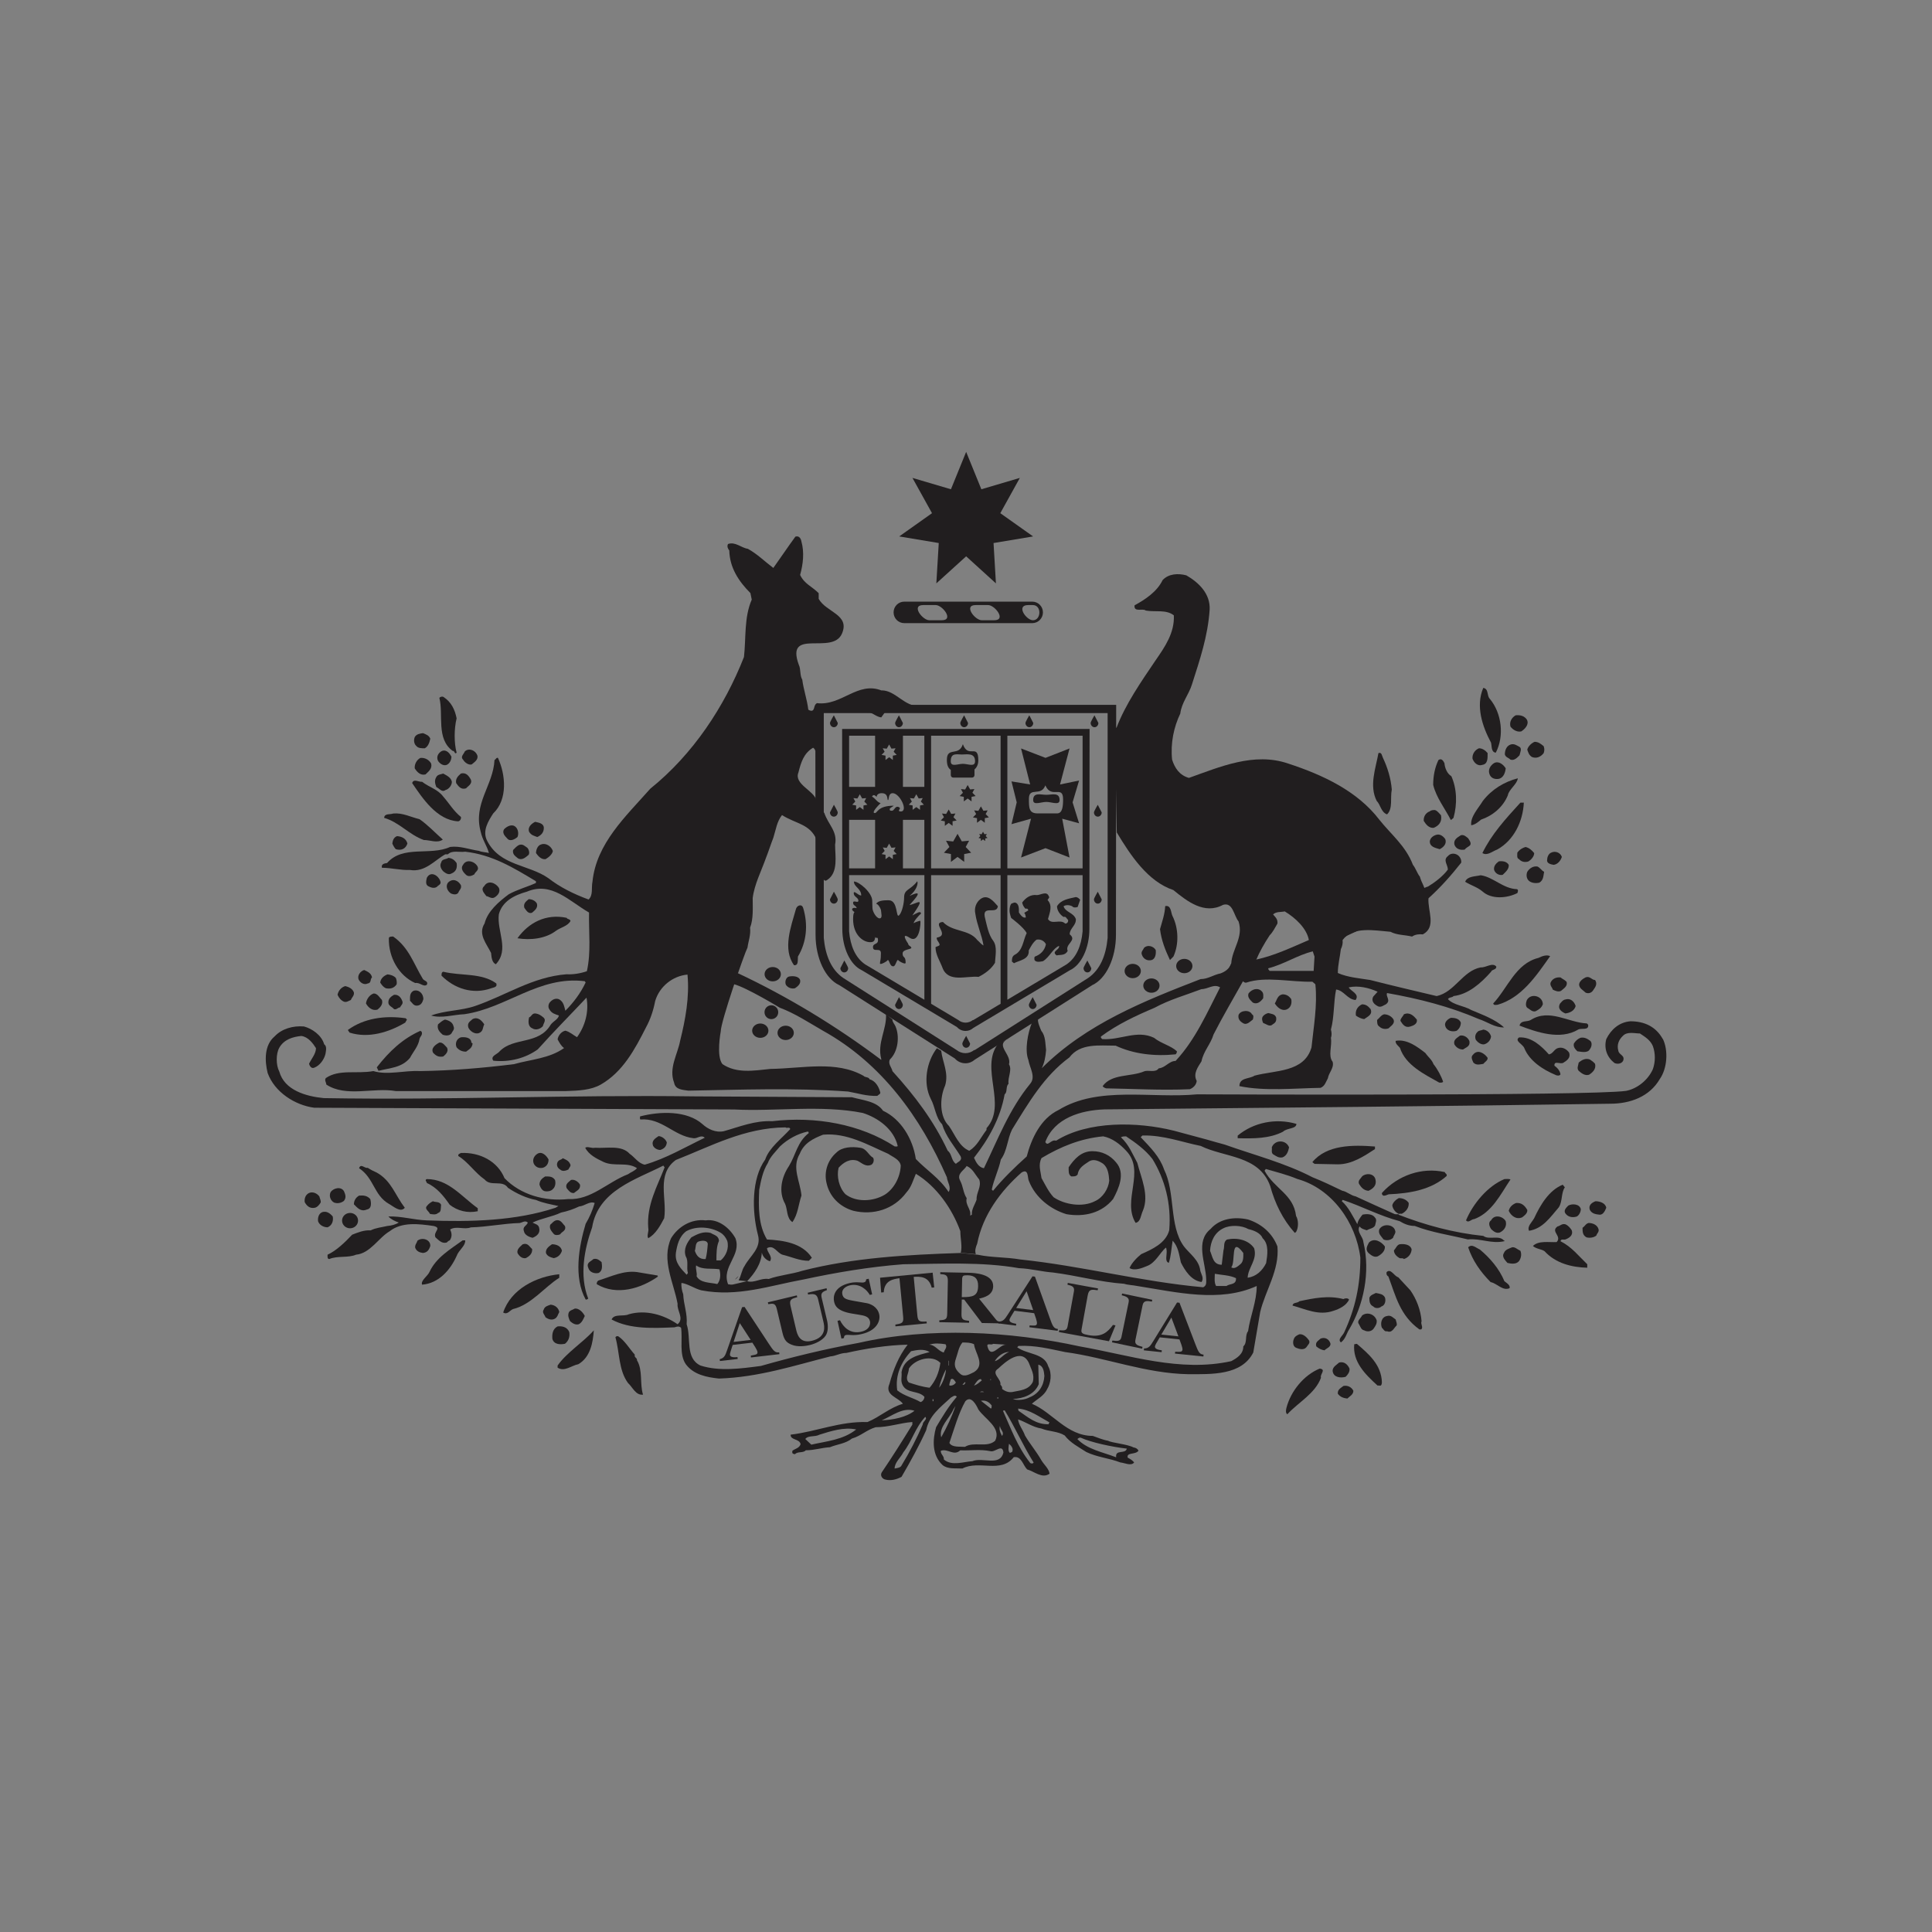 <?xml version="1.0" encoding="UTF-8"?>
<svg id="Layer_1" data-name="Layer 1" xmlns="http://www.w3.org/2000/svg" viewBox="0 0 512 512">
  <rect x="0" y="0" width="512" height="512" fill="#808080" stroke="none"/>
  <defs>
    <style>
      .cls-1 {
        fill: #211e1f;
      }

      .cls-2 {
        fill: #fff;
      }
    </style>
  </defs>
  <path class="cls-1" d="M195.72,338.13c-.24.42-.55.75-.96.96"/>
  <path class="cls-1" d="M204.42,270.08c1.01,0,1.82-.82,1.82-1.83s-.81-1.84-1.82-1.84-1.82.82-1.82,1.84.81,1.83,1.82,1.83h0Z"/>
  <path class="cls-1" d="M288.74,193.21v-.03h-65.57v.03h0l.05,52.95c0,5.11,2.17,9.58,5.15,10.95l25.22,15.06c.56.63,1.38,1.04,2.3,1.04.8,0,1.51-.31,2.05-.8l25.61-15.3c2.99-1.38,5.15-5.84,5.15-10.95l.05-52.95h-.01ZM244.96,208.53h-5.67v-13.56h5.67v13.56h0ZM240.84,213.26l.81-.84-.51-.92,1.06.11.63-1.12.63,1.11,1.07-.1-.5.92.81.84-1.03.2v1.15l-.98-.73-.97.73v-1.15l-1.03-.2h0ZM225.02,230.13v-12.87h6.89v12.87h-6.89ZM226.16,211.5l1.06.11.64-1.12.62,1.11,1.07-.1-.5.92.81.84-1.03.2v1.15l-.97-.73-.98.73v-1.15l-1.03-.2.81-.84-.5-.92h0ZM233.93,224.58l1.06.11.64-1.12.62,1.1,1.08-.1-.5.93.81.84-1.03.2v1.15l-.97-.73-.97.73v-1.15l-1.03-.2.81-.84-.5-.93h0ZM238.5,214.24c-.05-.34-.5-.44-.7-.44-.61,0-.86,1.01-1.37,1.04-.38.02-.65.06-.65-.41,0-.34.78-.61,1.08-.91-4.25,0-4.33,1.95-5,1.95-1.11,0,.93-2.05,1.52-2.65-.86-.14-1.36-1.2-2.3-1.73.44-.64.7-.36,1.25.08,0-.45.34-.97,1.32-.97,1.9,0,1.37,1.84,1.68,1.84s-.02-1.84,1.25-1.84c1.88,0,4.24,4.85,2.11,4.85-.92,0-.18-.69-.2-.82h0ZM233.62,200.06l.81-.84-.5-.92,1.06.11.64-1.12.62,1.11,1.08-.1-.5.92.81.84-1.03.19v1.15l-.97-.73-.97.73v-1.15l-1.03-.19h0ZM231.91,194.97v13.56h-6.89v-13.56h6.89ZM244.96,264.94l-15.69-9.37c-2.62-1.79-3.91-4.94-4.25-8.74v-14.91h19.95v33.01h0ZM239.29,230.13v-12.87h5.67v12.87h-5.67ZM265.17,266.01l-7.25,4.33h-.13c-.53.41-1.18.67-1.91.67s-1.41-.27-1.93-.7l-7.2-4.3v-34.08h18.42v34.08h0ZM265.17,230.13h-18.42v-35.16h18.42v35.16h0ZM286.9,246.83c-.34,3.8-1.63,6.95-4.25,8.74l-15.69,9.37v-33.01h19.94v14.91h0ZM286.9,230.13h-19.94v-35.16h19.94v35.16h0Z"/>
  <path class="cls-1" d="M243.9,244.06c-.1-.21-2.5.8-1.82.73.07-.71,1.4-2.16,2-2.69-.11-.84-1.18-.08-2.3.51,3.73-5.35,1.34-3.15-.75-2.77,3.33-3.59,2.46-3.53,0-2.41,1.93-1.53,2.34-3.35,2.05-3.89-1.81,2.41-3.48,2.04-3.48,4.28,0,1.47-.53,3.89-1.29,4.71-.97,1.06-.23-3.95-2.78-3.95-.82,0-2.75-.06-3.34.94.52,0,1.3,1.33,1.3,1.86s.48,1.99-.39,1.99-1.89-1.84-1.89-2.72-.06-.67-.06-1.94c0-2.12-3.45-5.1-4.85-5.1,0,1.47,1.93,1.83,1.93,3.71-.82,0-1.98-1.53-1.98-.59s1.23,1.12,1.23,1.94-1.4-.3-1.4.59c0,.78.77.64.95,1.41-.57-.16-1.08-.09-1.18.2-.09.26.17.59.6.83-.2.18-.37.62-.37,1.86,0,4.18,2.62,6.13,4.55,6.13,1.37,0,1.16-.96,1.32-1.42.06.71.73-.35.73.89s-1.33.73-1.33,1.84c0,1.5,2.1-.05,2.1,1.6,0,2-.25,1.96-.25,2.73,0,.53,2.2-.73,2.06-.96.53.19.51,1.75,1.48,1.71.63-.02.77-1.6,1.27-1.73-.29.08,1.99,1.49,1.99.78,0-1.95-.8-1.12-.8-2.46,0-1.23,2.7-1,2.27-1.63-.36-.53-.6-.2-.89-1.13.05.17-2.12-3.1.45-1.41,2.71,1.77,3.01-4.11,2.87-4.42h0Z"/>
  <path class="cls-1" d="M313.86,257.91c1.19,0,2.15-.85,2.15-1.9s-.96-1.9-2.15-1.9-2.16.85-2.16,1.9.97,1.9,2.16,1.9h0Z"/>
  <path class="cls-1" d="M305.14,263.09c1.19,0,2.15-.85,2.15-1.9s-.96-1.9-2.15-1.9-2.16.86-2.16,1.9.97,1.9,2.16,1.9h0Z"/>
  <path class="cls-1" d="M201.49,275.04c1.19,0,2.15-.85,2.15-1.9s-.97-1.9-2.15-1.9-2.16.85-2.16,1.9.97,1.9,2.16,1.9h0Z"/>
  <path class="cls-1" d="M208.21,275.62c1.19,0,2.16-.85,2.16-1.9s-.96-1.9-2.16-1.9-2.16.85-2.16,1.9.97,1.9,2.16,1.9h0Z"/>
  <path class="cls-1" d="M394.8,185.18c3.2,3.8,3.89,9.91,1.6,14.28-1.26-.11-1.03-1.73-1.26-2.65-2.29-4.26-4.12-9.68-2.06-14.51,1.49.23.91,2.07,1.72,2.88h0Z"/>
  <path class="cls-1" d="M121.01,190.37c-.69,2.76-.69,6.57,0,9.1-.57.58-.46-.58-1.03-.46-4.46-3.22-2.4-9.56-3.54-14.05.23-.34.8-.46,1.14-.23,2.06,1.38,2.97,3.34,3.43,5.64h0Z"/>
  <path class="cls-1" d="M404.64,190.72c.68,1.27-.57,2.53-1.49,3.11-1.03.23-2.17-.35-2.86-1.27-.34-1.27.34-2.42,1.38-3,1.14-.11,2.28.11,2.97,1.15h0Z"/>
  <path class="cls-1" d="M114.03,195.78c-.23,1.03-.57,2.07-1.48,2.53-.69,0-1.72,0-2.17-.57-.69-.58-.8-1.61-.46-2.42.46-.8,1.38-.92,2.18-1.03.8.34,1.6.58,1.94,1.5h0Z"/>
  <path class="cls-1" d="M409.09,197.74c.23.69.23,1.15,0,1.84-.8,1.04-1.94,1.5-3.09,1.04-.8-.46-1.03-1.27-1.26-1.96.23-.92,1.14-1.73,1.94-2.07,1.03,0,1.71.58,2.4,1.15h0Z"/>
  <path class="cls-1" d="M402.57,197.86c.92.46.23,1.61.12,2.3-.57.58-1.37,1.49-2.4,1.15-.57-.57-1.25-.57-1.49-1.38,0-1.15.46-2.3,1.6-2.65.92-.23,1.49.23,2.17.58h0Z"/>
  <path class="cls-1" d="M394.23,199.58c0,1.27.11,2.88-1.37,3.11-1.37.46-2.29-.7-2.63-1.62-.12-1.15.57-2.3,1.71-2.77.91,0,1.72.58,2.29,1.27h0Z"/>
  <path class="cls-1" d="M126.49,200.16c.35,1.15-.8,1.84-1.48,2.42-.8.23-1.83-.46-2.29-1.27-.8-.8.23-1.5.46-2.18,1.14-1.04,2.86-.23,3.31,1.04h0Z"/>
  <path class="cls-1" d="M119.63,200.51c0,.92-.46,1.84-1.25,2.19-.92.34-1.83-.35-2.29-1.04-.57-1.15.12-2.19,1.03-2.65,1.26-.46,2.06.69,2.52,1.5h0Z"/>
  <path class="cls-1" d="M366.55,200.96c1.14,2.42,2.05,5.3,2.29,8.29-.46,2.19.34,5.07-1.26,6.57-1.6-.58-1.71-2.54-2.74-3.57-2.06-4.03-.23-8.76.46-12.67.92-.35.92.81,1.26,1.38h0Z"/>
  <path class="cls-1" d="M114.26,202.35c.34,1.38-.69,2.07-1.49,2.88-1.37.35-2.29-.69-2.86-1.61-.11-1.15.58-2.3,1.49-2.76,1.15-.12,2.29.45,2.86,1.49h0Z"/>
  <path class="cls-1" d="M384.62,205.69c1.49,3.34,1.6,7.37.57,11.06l-.69.58c-1.6-3.11-3.89-5.99-4.69-9.33,0-2.42.46-4.61,1.38-6.57.8-.57,1.26.12,1.6.81.11,1.27.69,2.77,1.83,3.46h0Z"/>
  <path class="cls-1" d="M399.03,203.61c-.12,1.15-.57,2.42-1.72,2.77-1.14.23-2.28-.12-2.63-1.38-.34-1.15.35-2.19,1.26-2.77,1.26-.69,2.52.46,3.09,1.38h0Z"/>
  <path class="cls-1" d="M119.75,207.19c0,.92-.8,1.96-1.72,2.19-.92.69-1.6-.46-2.4-.81-.34-.92-.57-1.73,0-2.65.35-.69,1.15-.69,1.83-.92,1.03.58,2.06,1.04,2.29,2.19h0Z"/>
  <path class="cls-1" d="M124.78,206.61c.46,1.15-.8,1.73-1.26,2.3-1.37.46-2.06-.58-2.63-1.38-.23-1.15.46-1.85,1.26-2.54,1.37-.34,2.06.58,2.63,1.61h0Z"/>
  <path class="cls-1" d="M402.23,206.26c-.12,1.5-2.41,3-2.63,4.49-1.26,3.11-4,5.41-7.09,6.45-.69.57-1.6,1.38-2.63,1.5-.23-2.3,1.83-4.38,3.09-6.45,2.4-3.11,5.72-5.07,9.26-5.99h0Z"/>
  <path class="cls-1" d="M117.46,211.1c1.71,1.96,2.63,3.69,4.69,5.41.12.46-.23,1.15-.8,1.15-5.6-.35-9.38-6.11-12.12-10.13.34-1.27,1.83-.23,2.63-.35,1.94,1.5,4.12,1.96,5.6,3.92h0Z"/>
  <path class="cls-1" d="M403.83,212.71c-.23,4.95-2.63,10.02-7.09,12.44-1.26.46-2.63,1.73-3.89.92,2.4-4.95,6.06-8.98,10.07-13.36h.91Z"/>
  <path class="cls-1" d="M381.88,216.05c.34,1.73-.57,2.77-1.94,3.34-1.26.11-2.06-.92-2.63-1.84-.11-1.15.57-2.19,1.6-2.53.34-.35.91-.35,1.37-.35.69.23,1.03.81,1.6,1.38h0Z"/>
  <path class="cls-1" d="M111.17,217.09c2.18,1.5,4.12,3.57,6.18,5.41-1.48,1.04-3.32.11-5.03.11-3.89-1.38-6.52-4.72-10.52-5.87.11-1.27,1.6-.81,2.4-1.15,2.52-.23,4.57.92,6.97,1.5h0Z"/>
  <path class="cls-1" d="M233.66,183c-6.4-2.54-10.64,4.14-17.16,3.34-.8.46-.57,1.27-1.03,1.85-.34.34-.92.11-1.26-.12-.34-2.76-1.26-5.3-1.6-7.95-.69-1.15-.34-2.76-.91-3.92-3.66-10.02,8.92-2.42,11.43-8.29,2.18-5.07-4.23-5.65-6.17-9.21v-1.5c-1.83-1.84-3.77-2.42-4.92-4.84.8-2.88,1.15-5.99.34-8.87-.11-.69-.57-1.61-1.6-1.27-2.18,2.99-3.78,5.41-5.84,8.29-2.17-1.61-4.23-3.69-6.75-5.07-1.72-.23-3.32-1.96-5.26-1.27-.34.69,0,1.27.34,1.72.11,4.5,2.4,8.07,5.6,11.29l.35,1.73c-2.06,4.72-1.49,10.13-2.06,15.2-5.15,13.13-13.5,25.8-24.82,34.9-6.52,7.37-14.3,14.51-15.33,24.65-.34,1.61.23,3.57-1.03,4.72-3.78-1.38-7.55-3.22-10.64-5.64-5.26-3.69-12.81-3.23-16.24-9.91-1.37-2.65.35-5.3,1.6-7.25,3.89-3.69,3.32-10.25,1.26-14.74-.46-.12-.57.45-.91.57-.35,6.8-5.72,11.52-3.66,19.01.46,2.18,1.6,3.57,2.18,5.64-.81-.23-1.94-.23-2.63-.57-2.52-.35-5.03-1.38-7.66-1.04-5.26,2.42-12.46-.57-16.7,4.26-.69.11-1.6.23-1.37,1.26,2.51,0,4.91.69,7.43.58,4,.69,6.63-2.65,9.38-4.15h.68c1.15-1.15,3.09-.46,4.58-.69,7.2.81,12.81,4.26,18.75,7.83v.46c-2.29,1.04-4.92,1.73-7.21,3-2.63,1.96-5.6,4.49-6.4,7.72-1.83,2.88.57,5.41,1.72,7.83.11,1.15.23,2.53,1.26,2.99,3.66-3.92.23-8.75.8-13.25.92-3.46,4.12-5.07,7.44-5.99,6.52-2.77,11.21,2.53,16.46,5.53-.11,5.3.58,10.37-.57,15.55-1.6.57-3.66.92-5.38.81-9.03.69-16.12,5.64-24.24,8.41-3.66,1.27-8,1.15-11.66,2.53,2.86.81,5.83-.23,8.81-.35,11.21-1.61,19.78-10.25,31.91-8.75l.23.34c-1.37,2.88-3.2,5.3-5.37,7.49-.35-1.27-.46-2.3-1.6-3-.91-.46-1.94,0-2.63.92-.34.57-.34,1.26,0,1.72.57,1.04,1.49,1.27,2.52,1.62-.23,1.04-1.49,1.5-2.17,2.42-3.2,5.42-9.72,3.23-13.5,7.03-.57.81-2.63,1.27-1.72,2.53,4.35.46,8.58-.69,11.78-3,4.23-4.72,8.69-9.21,12.92-13.71.68,3.69-.34,7.49-2.51,10.48-1.03-.57-1.83-1.38-3.09-1.73-1.14.24-1.94,1.39-2.06,2.31.45.81.91,1.73,1.71,2.3-3.88,2.77-8.8,3-13.26,4.26-8.35,1.04-16.47,1.72-24.93,1.84-4-.23-8.58,1.15-12.35,0-4.35.81-9.04-.57-12.58,1.84-.46.57.11,1.15.11,1.73,5.27,3.46,12.47.69,18.42,1.73h45.06c3.32-.11,6.63-.23,9.26-1.73,5.84-3.34,9.04-9.33,12.01-15.2,1.14-2.07,1.94-4.49,2.4-6.91,1.14-3.91,4.69-6.68,8.57-7.03.57,5.99-.57,11.98-1.94,17.51-.69,3.69-3.09,7.26-1.6,11.17.34,1.85,2.29,1.85,3.77,2.08,13.84-.23,27.68-.81,42.32.23,2.63.46,4.92,1.26,7.78,1.15.23-.35,1.03-.46.69-1.15-.34-1.27-1.26-2.88-2.75-3.23-.23-.69-1.25-.46-1.6-.92-7.32-4.14-16.12-1.96-24.7-1.84-4.46.46-8.92,1.26-12.7-1.27-1.71-2.08-.46-8.64-.46-8.64,0-2.61,6.29-20.74,7.09-22.23.23-1.73.91-3.34.69-5.3.91-2.3.69-5.3.69-7.83.46-3.69,2.29-7.14,3.54-10.71.69-1.73,1.26-3.57,1.94-5.3.69-2.19.92-4.26,2.29-5.99,3.73,2.37,7.38,2.3,9.17,6.53l1.58,9.6c0,.58.46,1.73,1.26,1.04,2.97-1.96,2.06-6.34,2.06-9.33.69-3.57-1.83-5.3-2.86-8.41-.8-.57-2.12-3.32-2.12-3.32-.46-2.54-6-4.28-4.74-7.39.68-2.65,1.37-5.07,3.89-6.57.37.26.53.53.57.82l1.37-.96.14-9.63c3.7-.01,9.23.46,13.01.46,1.03.34,1.83,1.15,2.98,1.27l.91-1.27,9.27-1.81c-3.93.44-6.33-4.08-10.07-4.08h0Z"/>
  <path class="cls-2" d="M243.73,187.08c.28-.03.56-.08.85-.16l-.85.16h0Z"/>
  <path class="cls-1" d="M144.11,219.17c.11,1.38-.69,2.19-1.72,2.65-.91-.34-1.6-.46-2.17-1.38-.46-1.27.68-2.19,1.6-2.65.92.23,2.06.35,2.29,1.39h0Z"/>
  <path class="cls-1" d="M136.68,219.17c.69.69.8,1.84.46,2.65-.8.69-2.06,1.27-2.75.35-.69-.69-1.37-1.5-.8-2.42.8-.81,2.17-1.5,3.09-.57h0Z"/>
  <path class="cls-2" d="M295.87,220.43c.03.05.06.11.1.16"/>
  <path class="cls-1" d="M383.02,222.39c.46,1.27-.57,2.19-1.48,2.65-1.15-.35-2.63-.58-2.63-2.07.11-.92.91-1.5,1.71-1.73,1.03-.34,1.94.46,2.4,1.15h0Z"/>
  <path class="cls-1" d="M389.08,222.16c.34.57,1.14,1.5.23,2.07-.46.34-.8.46-1.15.92-1.26.23-2.4-.23-2.74-1.38-.23-1.27.8-1.84,1.72-2.42.8-.23,1.37.35,1.95.81h0Z"/>
  <path class="cls-1" d="M107.97,223.54c-.45,1.38-1.6,1.96-3.08,1.5-.34-.35-.69-.92-.92-1.5.11-.81.34-1.61,1.26-1.96,1.37.12,2.4.69,2.74,1.96h0Z"/>
  <path class="cls-1" d="M146.51,225.5c-.12.92-1.15,1.73-1.94,2.19-1.15.12-1.95-.81-2.52-1.61,0-.92.46-2.07,1.37-2.3,1.26-.46,2.63.46,3.09,1.73h0Z"/>
  <path class="cls-1" d="M139.76,224.69c.34.35.68,1.27.34,1.84-.69.57-1.72,1.61-2.86.92-.69-.58-1.49-1.04-1.26-2.19.46-.46,1.03-1.15,1.72-1.38.91-.23,1.37.35,2.06.8h0Z"/>
  <path class="cls-1" d="M406.58,226.08c0,.92-.91,1.84-1.49,2.19-.92.35-1.94.12-2.52-.58-.68-.23-.46-1.15-.46-1.73.57-.81,1.37-1.27,2.17-1.5,1.03.23,1.72.92,2.29,1.61h0Z"/>
  <path class="cls-1" d="M413.9,227.11c-.34,1.04-1.14,1.96-2.17,2.08-.68-.12-1.94-.35-1.71-1.38,0-.81.46-1.61,1.03-1.84,1.14-.58,2.51,0,2.86,1.15h0Z"/>
  <path class="cls-1" d="M121.01,228.73c.23,1.38-.23,2.3-1.37,2.76-.8.46-1.6-.11-2.17-.58-.57-.58-1.03-1.5-.57-2.3.23-1.04,1.26-.81,1.94-1.27,1.03.12,1.6.58,2.17,1.38h0Z"/>
  <path class="cls-1" d="M126.61,229.76c.34.92-.69,1.27-.91,1.96-.57.34-1.37.69-2.06.23-.8-.69-1.72-1.73-.92-2.76.92-1.73,3.32-.81,3.89.57h0Z"/>
  <path class="cls-1" d="M399.83,229.19c.12,1.15-.91,1.96-1.6,2.65-1.03.23-2.06-.46-2.29-1.38-.11-.92.46-1.61,1.26-2.19,1.03-.12,2.06,0,2.63.92h0Z"/>
  <path class="cls-1" d="M409.21,231.03c-.23,1.04-.12,2.19-1.26,2.88-.92.23-2.06.11-2.74-.46-.69-.58-.8-1.61-.46-2.42.57-.92,1.6-1.61,2.74-1.38.8.46,1.03,1.04,1.72,1.38h0Z"/>
  <path class="cls-1" d="M116.66,233.45c.45.92-.58,1.15-.92,1.61-.8.46-1.6.12-2.29-.23-.8-.46-.46-1.61-.34-2.19,1.03-1.96,3.09-.58,3.55.81h0Z"/>
  <path class="cls-1" d="M402,235.64c.46.11.23.81.11,1.04-2.74,1.38-6.86,1.73-9.26-.46-1.37-1.15-3.09-1.61-4.57-2.54.57-1.5,2.63-1.38,4.12-1.73,3.31.46,5.95,3.57,9.61,3.69h0Z"/>
  <path class="cls-1" d="M122.15,234.6c.23.92-.46,1.27-.69,1.96-.46.69-1.37.46-1.94.23-1.03-.69-1.49-1.96-.8-2.88,1.26-1.27,2.75-.57,3.43.69h0Z"/>
  <path class="cls-1" d="M132.21,235.29c.46,1.04-.23,1.96-1.14,2.53-.81.46-1.49-.23-2.18-.34-.57-.81-1.6-1.73-.57-2.65,1.03-1.73,3.09-.81,3.89.46h0Z"/>
  <path class="cls-1" d="M264.44,240.16c-.22,2.3-4.02-.33-3.48,2.74.54,2.19.98,4.81,2.28,6.46,1.08,1.53.54,3.94.44,5.8-.98,1.64-2.61,2.85-4.35,3.72-3.26-.33-8.04,1.64-9.56-2.4-.65-1.75-1.85-3.5-1.85-5.47.33-.22.76-.22,1.09-.55,0-.77-.87-1.21-.76-1.97,3.69-.66-1.52-3.94,1.63-4.16,2.61,2.74,6.84,1.86,9.13,4.81.54.44.98,1.1,1.63,1.42-.43-2.74-1.74-5.47-2.17-8.43-.33-1.53.22-2.96,1.31-3.83,1.96-1.53,3.58.66,4.67,1.86h0Z"/>
  <path class="cls-1" d="M142.28,239.44c.34,1.15-.57,1.84-1.26,2.42-1.03.46-1.6-.69-2.06-1.27-.34-1.15.46-1.73,1.15-2.3.8,0,1.71.35,2.17,1.15h0Z"/>
  <path class="cls-1" d="M212.84,240.59c1.37,4.5.91,9.1-1.38,12.9-.11.92.23,2.42-1.03,2.3-3.09-4.26-.8-10.25.46-14.74.23-1.15,1.6-1.61,1.94-.46h0Z"/>
  <path class="cls-1" d="M310.74,242.78c1.6,3.23,1.71,7.49.23,10.71l-.92.92c-1.26-2.65-2.29-5.29-2.63-8.18.57-2.07,1.26-3.92,1.37-6.1,1.6-.35,1.49,1.73,1.94,2.65h0Z"/>
  <path class="cls-1" d="M151.2,244.04c-.69,1.38-2.63,1.73-3.89,2.65-2.74,2.08-6.75,2.53-10.18,1.96,2.97-4.15,7.55-6.57,13.03-5.42.23.46.81.23,1.03.81h0Z"/>
  <path class="cls-1" d="M104.2,248.19c4.23,2.99,5.37,7.14,7.89,11.28.34.46,1.49.58,1.03,1.5-.92.69-1.83-.69-3.09-.46-4.35-1.95-7.09-6.79-6.98-11.86,0-.46.69-.46,1.15-.46h0Z"/>
  <path class="cls-1" d="M306.28,251.76c.12,1.15-.12,2.3-1.03,2.65-1.26.35-2.29-.35-2.63-1.38-.34-.8.34-1.27.57-1.84.91-.92,2.51-.46,3.09.58h0Z"/>
  <path class="cls-1" d="M354.54,257.87c0-2.19.57-4.26.8-6.33.34-.69.57-1.5.46-2.42,2.75-3.69,8.35-2.54,12.69-2.19,1.72.92,3.89.81,5.72,1.27.8-.58,1.94-.69,2.86-.58,3.66-1.96,1.26-6.22,1.49-9.56l-1.37-3.46c-.35-.69-.69-1.5-.92-2.3-.68-.81-1.14-2.3-1.83-3.11-1.94-5.07-5.72-7.95-8.92-11.98-5.83-7.6-14.98-11.87-24.13-14.86-9.03-3.11-18.19.92-26.31,3.8-2.51-.69-3.77-2.65-4.46-4.84-.46-4.37.46-8.64,2.17-12.21.34-2.88,2.28-5.07,3.09-7.72,2.06-6.45,4.23-12.79,4.69-19.81.23-4.26-2.97-7.26-6.18-9.1-2.17-.57-4.69-.46-6.29,1.27-1.49,3.11-4.69,5.18-7.43,6.68-.23,1.96,2.17.69,2.97,1.38,2.52.46,5.38-.35,7.44,1.27.23,4.61-2.4,8.41-4.8,11.87-3.89,5.76-8,11.63-10.41,17.97l-.46-.46.55,28.16c3.65,6.07,8.2,12.98,15,15.27,3.66,2.99,8.23,6.56,13.15,3.92,2.63-.81,2.86,2.88,4.12,4.38,1.37,4.26-1.71,7.26-1.94,11.17l-2.97,6.34c-3.43,6.68-6.52,13.83-11.78,19.47-1.72,0-2.74,1.84-4.46,1.96-.92,1.27-2.75.34-3.89.81-3.55,1.5-8.58.57-10.98,3.91.23.34.57.46.91.58,6.97.11,14.75.57,22.19.23.92-.35,1.72-1.15,1.83-2.19-1.03-1.96.34-3.69,1.26-5.19.57-2.77,2.4-4.49,3.21-7.14,2.4-4.72,5.14-9.33,7.77-14.05l3.55-5.76c.8-1.96,2.17-4.38,3.54-6.45.91-.92,1.37-1.96,2.06-3.11.12-1.15-.46-1.61-1.15-2.42.8-.81,2.06-.58,3.09-.81,2.86,1.73,5.83,4.49,6.4,7.61l1.03,2.99.46,1.38-.23,3.8.46,3.57c.57,5.53-.46,11.17-1.03,16.7-1.95,6.68-9.61,5.99-15.1,7.48-1.37.92-4,.46-4,2.77,6.63,1.39,14.41.58,21.5.46,1.14-.46,1.37-1.5,1.94-2.53.23-1.5,1.72-2.77,1.26-4.38-1.26-1.61-.11-4.14-.45-6.34.23-.57.23-1.38,0-2.19.91-3.34.69-7.37,1.37-10.6l.46-4.38h0Z"/>
  <path class="cls-1" d="M410.81,253.38c-3.66,5.18-7.55,11.06-13.95,12.9-.46,0-.92.23-1.15-.34,3.89-4.15,5.95-10.6,12.01-12.09.91-.46,2.17-.92,3.09-.46h0Z"/>
  <path class="cls-1" d="M98.59,259.02c-.57.46-.11,1.49-1.14,1.61-.91.46-1.94-.12-2.4-1.04-.46-1.15.57-2.3,1.48-2.53.91.46,1.83.81,2.06,1.96h0Z"/>
  <path class="cls-1" d="M131.53,260.63c.34,1.04-.8,1.04-1.37,1.27-4.8,1.73-9.72.11-13.15-3.34,0-.46,0-.92.46-1.04,4.69,1.15,10.18.23,14.07,3.11h0Z"/>
  <path class="cls-1" d="M104.88,259.13c.23.46.34,1.27.23,1.73-.69,1.04-1.72,1.27-2.86,1.04-.69-.34-1.03-.81-1.49-1.5.12-1.15,1.03-1.84,1.94-2.18.92.11,1.6.34,2.18.92h0Z"/>
  <path class="cls-1" d="M212.04,259.71c.23,1.03-.68,1.73-1.37,2.19-1.03.23-1.94-.23-2.4-.92-.34-.8,0-1.95.8-2.18,1.03-.23,2.63-.12,2.97.92h0Z"/>
  <path class="cls-1" d="M415.16,260.18c.34,1.15-.68,1.72-1.49,2.42-.69.34-1.49,0-2.18-.35-.11-.57-.8-1.04-.57-1.84.45-1.04,1.48-1.5,2.63-1.38.57.46,1.03.57,1.6,1.15h0Z"/>
  <path class="cls-1" d="M422.71,259.71c.68,1.03.11,1.84-.46,2.65-.46.81-1.37,1.04-2.06.69-.69-.69-1.6-1.04-1.71-2.08,0-.92,1.03-1.61,1.71-1.95,1.15-.46,1.6.69,2.52.69h0Z"/>
  <path class="cls-1" d="M93.79,263.05c.12.81-.57,1.27-.8,1.95-.57.23-1.15.69-1.83.46-.8-.34-1.37-1.04-1.71-1.84.23-1.04.91-1.96,2.06-2.3.92.23,1.95.69,2.29,1.73h0Z"/>
  <path class="cls-1" d="M334.64,263.05c.23.46.12,1.04.12,1.5-.68.92-1.6,1.72-2.75,1.15-.68-.69-1.49-1.38-1.14-2.42.92-1.27,2.86-1.72,3.77-.23h0Z"/>
  <path class="cls-1" d="M112.2,264.78c-.23.81-.57,1.61-1.6,1.72-1.03.12-1.37-.81-1.94-1.27,0-1.04-.12-2.07.91-2.65,1.37-.46,2.63.69,2.63,2.19h0Z"/>
  <path class="cls-1" d="M101.22,265.01c.34,1.15-.46,1.96-1.15,2.53-1.37.46-2.52-.57-3.08-1.61.11-1.04.91-2.3,2.05-2.65,1.03,0,1.6,1.15,2.18,1.73h0Z"/>
  <path class="cls-1" d="M342.19,264.78c.23,1.15-.11,2.3-1.26,2.76-1.37.46-2.52-.69-3.09-1.61.57-.92.69-2.19,2.06-2.42,1.03,0,1.72.46,2.29,1.27h0Z"/>
  <path class="cls-1" d="M106.6,265.24c.34.81-.34,1.15-.58,1.73-.57,0-.91.69-1.6.46-.46-.58-1.37-.81-1.49-1.61-.11-1.15.69-1.73,1.49-2.19,1.14-.11,1.83.69,2.17,1.61h0Z"/>
  <path class="cls-1" d="M408.86,266.16c-.34.92-1.03,1.38-1.94,1.84-.91.23-1.49-.57-2.17-.92-.57-.46-.34-1.49-.11-2.07,1.14-1.95,4.23-1.04,4.23,1.15h0Z"/>
  <path class="cls-1" d="M417.56,266.62c-.34,1.27-1.6,1.84-2.74,1.95-1.03-.46-2.17-1.26-1.37-2.65.46-.46.69-.92,1.37-1.04,1.37-.46,2.4.57,2.74,1.73h0Z"/>
  <path class="cls-1" d="M363.23,267.43c.58,1.5-.79,1.96-1.71,2.65-.8-.11-1.49-.46-2.18-.92-.23-1.27.34-2.42,1.61-3,1.03,0,1.6.46,2.28,1.27h0Z"/>
  <path class="cls-1" d="M331.79,268.81c.57.23.34,1.04.22,1.39-.68.46-1.6,1.61-2.63.92-.8-.46-1.37-1.15-1.14-2.18.58-1.27,2.98-1.39,3.55-.12h0Z"/>
  <path class="cls-1" d="M338.19,269.62c.12.92-.11,1.38-.91,1.84-.8.81-1.72-.12-2.52-.35-.23-.46-.46-1.15-.12-1.72.34-.46.92-.81,1.49-.92.8.23,1.72.23,2.06,1.15h0Z"/>
  <path class="cls-1" d="M144.11,269.73c.68.69-.12,1.5-.23,2.19-.57.69-1.83,1.26-2.86.57-1.14-.46-1.03-1.96-.8-2.88.68-.23.68-1.04,1.6-1.04,1.03.12,1.6.58,2.29,1.15h0Z"/>
  <path class="cls-1" d="M375.47,270.19c.23,1.15-.92,1.61-1.71,1.84-1.37.46-2.06-.57-2.63-1.5,0-.69.68-1.15.91-1.73,1.6-.69,2.63.46,3.43,1.39h0Z"/>
  <path class="cls-1" d="M369.3,270.19c.45,1.15-.8,1.73-1.26,2.3-.8.34-1.83.23-2.52-.46-.57-.34-.57-1.04-.57-1.73.69-.57,1.03-1.27,1.84-1.5,1.03,0,2.06.58,2.51,1.39h0Z"/>
  <path class="cls-1" d="M420.88,271.57c.23,1.61-1.83.81-2.63,1.27-4.81,2.88-10.98.69-15.56-1.04.34-1.5,2.06-.92,2.98-1.5,4.92-3.11,9.95.69,14.86.92l.35.34h0Z"/>
  <path class="cls-1" d="M107.85,270.19l-.46.81c-4.23,2.53-9.72,4.26-14.75,2.65l-.46-.69c4.23-3.11,9.83-3.92,15.33-3.11l.34.35h0Z"/>
  <path class="cls-1" d="M387.14,271c0,.92-.46,1.73-1.15,2.18-1.14.35-2.63,0-2.97-1.26-.34-.92.57-1.85,1.49-2.19.8,0,2.18.11,2.63,1.27h0Z"/>
  <path class="cls-1" d="M128.33,271.46c-.46.92-.23,1.84-1.37,2.3-1.14.46-2.52-.58-2.86-1.5-.34-1.27.57-1.61,1.14-2.19,1.37-.69,2.4.34,3.09,1.39h0Z"/>
  <path class="cls-1" d="M120.21,272.04c.34.81-.35,1.27-.58,1.84-.57.69-1.6.58-2.29.35-.8-.69-1.6-1.5-1.26-2.77.69-.57,1.03-.92,1.83-1.27,1.03.23,2.06.69,2.29,1.84h0Z"/>
  <path class="cls-1" d="M395.14,274.68c-.11,1.04-.92,1.85-1.83,2.08-.92.11-1.72-.58-2.17-1.15-.34-.69-.23-1.61.46-2.18.23-.35,1.03-.35,1.49-.58,1.03.12,1.83.92,2.06,1.84h0Z"/>
  <path class="cls-1" d="M111.74,273.42c.34.92-.46,1.26-.57,1.95-.34,1.96-1.6,3.23-2.51,4.96-2.18,2.65-5.26,2.65-8.35,3.45l-.46-.92c3.32-4.26,6.86-7.6,11.55-9.68l.34.24h0Z"/>
  <path class="cls-1" d="M389.42,275.95c.23,1.38-.92,1.61-1.71,2.18-1.03,0-1.83-.57-2.29-1.38-.34-1.27.8-1.73,1.49-2.3,1.14-.23,2.18.57,2.52,1.5h0Z"/>
  <path class="cls-1" d="M124.89,275.95c-.11.23.12.46.35.57-.11,1.27-1.03,1.61-1.72,2.18-1.03,0-1.83-.34-2.52-1.15-.46-1.04,0-2.3,1.14-2.65,1.03-.11,2.4,0,2.74,1.04h0Z"/>
  <path class="cls-1" d="M410.47,279.41c1.14-.11,1.37-1.5,2.63-1.72,1.14-.23,2.17.46,2.74,1.27.46,1.38-.58,2.07-1.49,2.65-.8.57-2.52-.69-2.41.81.8.57,1.49,1.38,1.6,2.3-.23.46-1.03.34-1.37.12-3.32-1.39-6.86-3.69-8.24-7.14-.46-1.04-2.63-1.85-1.37-2.77,3.32-.23,6.06,2.42,7.9,4.49h0Z"/>
  <path class="cls-1" d="M421.45,275.84c.57.57.34,1.62-.11,2.19-.58,1.15-2.29.69-3.32.57-.57-.57-1.14-1.15-.92-2.07.46-.69.92-1.15,1.72-1.5,1.03-.23,1.83.23,2.63.81h0Z"/>
  <path class="cls-1" d="M379.93,282.06c1.03,1.27,2.06,3.22,2.51,4.61-.23.34-.8.23-1.03.23-3.89-2.19-8.92-4.61-10.41-9.21-.34-.46-1.26-1.04-1.14-1.85,2.97-.57,5.83,1.62,7.89,3.23.8,1.15,1.71,1.73,2.17,3h0Z"/>
  <path class="cls-1" d="M118.49,277.68c.46,1.03-.46,1.84-1.03,2.3-1.26.24-1.95-.23-2.63-.92-.8-1.27.69-2.3,1.61-2.77.91-.12,1.49.81,2.06,1.39h0Z"/>
  <path class="cls-1" d="M394.23,280.33c.11.69-.8,1.15-1.14,1.61-.91.12-1.83.46-2.63-.34-.23-.57-.8-1.5-.11-2.07,1.26-1.62,3.09-.35,3.89.81h0Z"/>
  <path class="cls-1" d="M422.71,281.94c.34,1.39-.69,2.3-1.6,2.88-1.14.34-2.06-.46-2.74-1.04-.57-.69-.11-1.38,0-2.18.8-.69,1.83-1.27,2.98-.81.46.34.91.57,1.37,1.15h0Z"/>
  <path class="cls-1" d="M343.56,297.84c0,1.38-2.52,1.04-3.55,2.07-3.55,1.84-7.78,1.84-12.01,1.73v-.69c4.12-3.45,10.06-4.72,15.55-3.11h0Z"/>
  <path class="cls-1" d="M176.71,302.79c-.12,1.04-.69,1.62-1.72,1.96-.8,0-1.6-.46-1.94-1.15-.46-1.39.69-1.96,1.49-2.53,1.03.11,1.94.92,2.18,1.72h0Z"/>
  <path class="cls-1" d="M341.62,304.06c-.23,1.04-.57,2.19-1.72,2.65-1.03.23-1.72-.34-2.52-.81-.57-.46-.22-1.27-.34-1.85.8-2.07,3.77-2.07,4.57,0h0Z"/>
  <path class="cls-1" d="M364.38,304.52c-2.86,1.85-6.06,4.04-9.84,4.04l-6.17-.12-.58-.46c3.78-4.61,10.64-4.61,16.59-4.14v.69h0Z"/>
  <path class="cls-1" d="M145.37,307.28c0,1.04-.46,1.84-1.49,2.19-1.14.23-1.95-.23-2.4-1.04-.46-1.04,0-2.07.91-2.65,1.26-.81,2.52.58,2.98,1.5h0Z"/>
  <path class="cls-1" d="M151.08,308.44c.34.57-.22.92-.46,1.5-.69.34-1.6.57-2.17,0-.8-.46-1.03-1.27-.69-1.96.34-.69,1.03-.57,1.37-1.04.8.34,1.6.69,1.94,1.5h0Z"/>
  <path class="cls-1" d="M107.28,320.07c-1.15,1.38-2.97-.35-4.23-1.04-4-2.3-3.89-6.79-7.89-9.44.46-1.38,1.48.12,2.29-.11.68.46,1.6.92,2.4,1.27,3.89,2.19,4.8,5.87,7.43,9.33h0Z"/>
  <path class="cls-1" d="M440.66,275.37c-1.83-3.34-4.92-4.72-8.58-4.72-2.97.23-5.15,2.18-6.4,4.72-.68,2.53.23,4.84,2.17,6.34.8.35,1.83.23,2.29-.57.57-1.5-1.03-1.5-1.26-2.65-.46-1.61.12-2.99,1.26-4.03,1.14-1.15,3.09-.58,4.46-.58,1.37.92,2.75,1.73,3.43,3.35.69,1.95.69,4.14,0,6.1-1.26,2.88-4.12,5.18-7.09,5.76-9.49,1.38-113.68.92-113.68.92-12.23,1.15-26.19-2.3-36.71,4.14-4.8,2.3-7.21,7.6-8.46,12.33-3.09,2.77-6.41,5.99-8.92,9.1l-.34-.34c.57-2.77,1.83-5.19,2.4-7.95,1.71-2.3,1.71-5.41,2.97-7.95,4.35-7.03,8.46-14.17,15.21-19.12,2.86-3.81,7.89-3.11,12.24-3.11,4.69,2.19,10.18,2.88,15.9,2.3.23-.23.34-.46.34-.81-1.6-1.5-4.23-2.07-6.06-3.57-4.57-2.19-8.92.69-13.72.34-.23-.23-.46-.34-.34-.69,4.35-3.22,9.26-5.52,14.18-7.6,4-2.18,8.23-3.34,12.46-4.95,1.72,0,3.32-1.5,4.92-.46l6.06-1.61c.23.12.46.46.92.34,5.14-1.73,11.67-.11,17.49-.23l.81.69,5.49,1.38c2.06.23,2.98,2.65,5.15,2.77,1.14-1.61-1.26-2.3-1.83-3.34,2.52-.57,5.38.11,7.66,1.15l-1.14,1.27c-.69,1.27.34,2.18,1.37,2.65.8.23,1.37-.34,1.94-.57,1.49-1.04-.11-2.07.34-3,8.47,1.5,16.59,3.57,24.36,6.91,2.17.69,4.23,2.3,6.63,2.19-2.4-2.19-5.72-3.34-8.69-4.61-1.95-1.15-4.69-1.27-6.17-2.88.34-.58,1.14-.35,1.48-.81,3.89-.46,7.21-3.34,9.95-6.45.23-.69,1.48-.46,1.37-1.39-1.03-1.15-2.75.35-4.12.24-4.8.92-6.86,6.56-11.67,7.6-5.83-1.38-11.78-2.77-17.61-4.26-2.86-.46-5.94-.69-8.58-1.85l-6.41-.57h-11.67c-.11-.23-.46-.34-.34-.69,4.12-1.04,7.66-3.46,11.78-4.49l30.65-14.05c3.2-2.88,6.06-6.11,8.69-9.45.11-.92-.46-1.84-1.26-2.19-.8-.35-1.71-.23-2.28.46-1.37,1.04,0,2.31,0,3.57-1.37,1.84-3.55,3.45-5.26,4.49-.46-.12-31.57,14.17-31.57,14.17-4.58,1.96-9.15,4.15-13.95,5.18l-6.63,1.03c-.46,1.39-1.6,2.19-2.86,2.65-1.82.35-3.31,1.5-5.26,1.5-14.87,5.76-30.31,11.87-42.09,23.62.69-1.39,1.03-3.11,1.14-4.84-.23-1.72-.11-3.68-1.26-5.07-.27-.63-1.11-2.49-.84-3.15l-1.68,1.08c-1.03,2.54-1.94,7.14-.91,9.79.34,2.07,2.06,4.49.46,6.34-5.49,6.68-8.58,14.75-12.24,22.35-1.37-.23-2.06-1.5-2.63-2.77,3.89-4.95,6.98-10.48,8.12-16.82.8-.57.23-2.07,1.03-2.77-.23-1.84,1.03-3.68.12-5.18.73-2.52-3.34-4.84-.74-6.45l-2.16,1.03c-4.92,6.45,2.56,16.13-3.05,22.35v.46c-1.6,2.08-2.4,4.15-4.57,5.53-2.74-1.15-3.77-4.26-5.38-6.57-2.52-2.42-2.52-7.37-1.03-10.71,1.03-3.34-.69-6.22-1.03-9.22l-1.14-.69c-2.74,3.57-3.77,9.21-1.6,13.48,1.14,2.07,1.26,4.96,2.98,6.68,1.03,3.34,3.08,5.52,4.92,8.52.46,1.15-.69,1.38-1.26,1.96-1.26-.81-1.03-2.65-2.17-3.46-3.78-8.06-8.69-14.51-14.64-21.08-.23-1.04-1.26-1.96-.69-3.11,2.18-2.08,2.63-6.11,1.49-8.76-.22-.57-.91-1.27-.8-1.84l-1.72-1.39c.23,4.03-2.4,7.6-1.26,11.87v.23c-11.78-8.87-24.8-16.79-38.07-23.01l-1.05,2.93c3.35.84,12.25,6.26,12.25,6.26,4,1.5,7.66,3.92,11.44,6.1,15.55,8.64,25.85,22.93,32.82,38.82.12,1.27,1.26,2.65.46,3.91-2.4-3.68-5.83-5.76-8.69-8.75-.8-5.42-4-10.6-8.69-12.79-1.72-2.53-5.37-2.76-8.23-3.57l-41.63-.23c-33.85-.46-64.73,1.04-98.35.46-4.69-.46-10.41-2.07-11.78-7.03-.91-1.72-.91-4.72,0-6.33,1.26-2.19,3.54-2.88,5.83-3.11,1.83.23,3.09,1.96,3.89,3.23,0,1.5-1.26,2.88-1.84,4.14.12.46.57,1.39,1.38,1.04,1.49-.57,2.63-2.18,2.98-3.68.11-.81.45-1.96-.35-2.53-.69-2.42-3.2-4.15-5.37-4.72-2.86-.23-5.83.57-7.78,2.65-2.74,2.31-2.63,6.45-1.83,9.68,1.83,5.07,7.21,8.53,12.35,9.21l111.28.46c10.86.57,23.1-1.27,34.08.92,4,1.27,8.24,4.26,9.26,8.75-.12.23-.46.12-.8.12-9.04-5.87-20.93-8.06-32.48-6.68-4.57-.23-8.69,1.5-12.81,2.65-2.17.46-4.23-.58-5.61-1.84-4.12-3.69-11.32-3.46-16.58-2.08,0,.35-.11.69.11.81,5.6-.46,8.92,4.38,13.95,4.95,1.14.23,2.06-1.04,3.09-.11-5.26,2.53-10.29,5.52-15.9,7.14-1.72-.34-2.63-1.96-4-2.88-2.17-2.42-6.17-1.38-9.15-1.61-1.03.23-1.94-.46-2.63,0,.92,1.84,2.97,2.88,4.92,3.8,2.85,1.27,6.17-.12,8.8,1.61-.69.81-1.6,1.04-2.4,1.62-5.38,2.07-9.84,6.91-15.78,6.57-6.29.69-12.69-1.15-16.93-5.53-1.83-4.49-6.52-6.91-11.55-6.68-.34.23-.8.23-.69.81,2.52,1.49,4.46,4.49,6.98,6.22,1.6,1.96,4.69,0,6.17,2.19,2.18,1.5,4.92,2.77,7.44,3.23,1.83.81,3.89,1.15,5.95,1.61l-.8.46c-10.4,3.45-22.42,3.8-34.08,3.34-3.43-.12-6.75-1.15-10.18-1.04.57.69,1.72,1.27,2.74,1.61-.91.57-1.94.81-3.09.92-1.37.34-2.97.46-4.35,1.15-1.83-.11-3.43.58-4.91,1.15-1.95,2.07-4.23,4.26-6.52,5.3,0,.46-.12,1.15.46,1.15,2.17-.92,4.92-.24,7.09-1.15,3.77-.35,5.95-4.49,8.92-6.22,3.2-2.53,7.77-1.95,11.66-1.38,2.29.57-.23,1.5.46,3,.92.81,1.71,1.73,2.98,1.38.23-.23.45-.46.8-.57.69-.92.57-1.96.11-2.88,1.6-1.04,3.78.12,5.49-.57,4.35-.11,8.69-1.04,12.93-1.15.68-.11,1.49-.81,2.17-.11-.34.92-1.49,1.04-1.03,2.3.23,1.04,1.37,1.5,2.28,1.73,1.15-.46,2.17-1.27,1.72-2.77-.23-.81-1.14-.92-1.72-1.27,2.4-1.15,5.15-1.5,7.55-2.65,1.72-.35,3.32-.92,4.8-1.62,1.49-.11,2.75-1.49,4.12-.92-.57,1.95-1.37,3.8-2.4,5.53-1.82,6.1-3.2,14.17,0,20.04.35.11.46-.12.69-.23-2.4-6.1-1.03-13.13,1.03-18.89,1.6-9.79,11.67-12.67,18.87-16.36l.34.47c-1.94,5.06-4.8,9.91-4.34,16.01.23,1.04-.46,2.07,0,2.76,1.94-1.04,3.2-3.34,4.23-5.3.8-5.18-2.17-11.63,3.09-15.43,9.38-3.69,18.18-8.53,29.05-8.64.34.34,1.15-.23,1.26.46-2.29,2.53-5.6,4.96-6.63,8.06-3.66,5.07-3.54,13.71-1.94,19.93,1.03,3.57-2.06,5.53-3.54,8.3-.71.97-.91,2.65-1.57,3.78l2.26.25c1.94-2.07,3.77-4.61,3.89-7.61.23,1.15,1.25,2.08,2.17,2.31.8-1.27-.69-2.19-.8-3.46,1.83-1.04,2.64,1.27,4.12,1.73,2.4.57,4.46,1.61,6.97,1.61l.8-.81c-2.52-3.91-7.55-4.61-11.89-4.84-2.28-3.8-2.28-8.52-2.06-13.13.46-2.42.92-4.95,2.29-7.14.57-1.62,2.17-3.11,3.2-4.38,2.06-1.96,4.69-3.35,7.21-3.92h.34c0,.23.11.35.11.35-3.09,2.42-3.43,5.76-5.26,8.75-1.95,2.88-2.86,6.8-1.03,10.02.69,1.5.34,3.8,1.94,4.84,1.48-2.07,1.6-4.72,2.4-7.03-.34-3.8-2.63-7.37-.46-11.06,1.15-2.88,3.55-4.03,6.18-5.07,6.29-.57,11.78,2.65,17.27,5.07,1.15.81,3.09,1.5,3.32,3.11-.12,3.11-1.83,6.22-4.23,7.72-3.09,1.84-7.55,2.07-10.41-.11-1.71-1.73-2.4-4.72-1.83-7.03,1.26-1.39,2.98-2.53,5.03-1.84,1.14.57,2.17,1.73,3.66,1.04.57-.34.8-1.27.46-1.85-1.26-.69-1.71-2.42-3.43-2.65-2.17-.34-4.8-.23-6.29,1.27-2.4,2.07-3.32,5.19-2.63,8.06.8,3.68,3.54,6.34,7.09,7.37,5.26,1.27,10.75-.35,14.07-4.84,1.37-1.5,1.71-3.11,2.52-4.96,5.49,3.34,9.6,9.22,11.78,15.2,0,1.96.57,4.03.11,5.76l4,.34c-.34-.92,0-1.95.35-2.76,1.49-7.6,6.18-13.94,11.78-18.89,1.95-1.15,1.49,1.5,1.95,2.3,1.71,4.38,5.72,7.48,9.95,8.76,4.8.81,9.38-.35,12.35-4.03,1.49-2.77,3.32-6.8.8-9.68-1.6-1.95-3.77-2.99-6.29-2.99-2.97,0-4.8,2.07-6.29,4.26,0,.92-.12,1.95.68,2.42.46,0,1.37.11,1.72-.57.23-1.73,1.71-2.53,3.09-3.46,1.26-.69,2.63,0,3.66.69,1.26,1.04,1.49,2.77,1.6,4.49-.23,2.18-1.71,4.49-3.77,5.41-3.32,1.73-8.12.92-10.98-1.04-1.37-1.5-2.17-3.23-3.2-5.07-.23-1.84-.92-3.46,0-5.3,5.03-3,10.29-5.19,16.35-5.76,2.4.46,4.46,2.07,6.06,3.8,5.26,5.42-1.14,13.13,2.52,19.12,1.37-.23,1.37-2.07,1.94-3.22,1.72-4.14-.46-8.64-1.48-12.67-1.38-2.53-2.17-4.72-4.35-6.8.57-.23.81-.23,1.37-.23,2.4,1.61,5.03,3.46,6.98,5.99,3.32,5.41,5.04,11.86,4.46,18.89-.91,3.46-4.57,5.07-7.43,6.34-1.14.92-2.51,2.3-3.09,3.69,1.37.81,3.32,0,4.69-.57,2.17-.81,3.43-3.58,4.92-4.84.22.11.11.46.22.69.12,1.26-.57,2.99.57,3.33.57-1.61.69-3.91,1.03-5.87,1.49,1.62,1.71,3.69,2.17,5.76,1.03,2.07,2.75,4.84,5.49,5.19.69-1.04-.11-2.08-.34-3-.34-2.88-2.75-4.38-4.35-6.45-4-5.53-2.17-14.17-5.26-20.39-1.14-3.35-3.55-5.76-6.18-8.53l.46-.46c5.6-.11,10.29,1.73,15.44,2.77,6.29,3.11,15.44,2.42,18.41,10.6,1.26,4.61,3.32,8.87,6.52,12.44l.34-.23c.68-1.15.68-3.11,0-4.26-.69-5.76-5.72-7.14-8.35-11.98l.34-.46c2.75.81,5.61,1.5,8.35,2.65,9.15,2.53,15.55,11.52,16.7,20.85,0,7.37-1.37,13.48-4.23,19.69-.34.93-1.94,1.96-.92,2.77,1.26-.92,1.49-2.42,2.18-3.45,3.77-6.34,5.71-15.09,3.77-23.15-.12-1.5-1.83-2.65-1.03-4.14.58.69,1.26.8,1.95,1.03.69-.46,1.72-.46,2.18-1.27.11-.69.57-1.5,0-2.07-.69-1.04-2.18-1.04-3.32-.81-.57.69-1.26,1.61-1.38,2.53-1.14-1.96-2.29-4.49-4.12-6.1l.23-.34c5.15,1.72,9.83,4.26,15.1,5.64,1.14.69,2.4,1.27,4,1.27,4.46,1.73,9.38,2.42,14.07,3.57,3.43-.34,6.29,1.27,9.72.46v-.23l-.12.11c-1.26-1.61-4-.11-5.49-1.27-7.89-.81-15.44-2.88-22.53-5.64.11-.34.57-.23.92-.23,1.14-.57,1.94-1.61,1.83-2.88-.57-.81-1.49-1.27-2.63-1.27-.69.34-1.6,1.15-1.72,1.95.12.92.92,1.96,1.72,2.19-.23.23-.69.12-1.03.12-3.55-1.62-6.98-3.11-10.41-4.72-1.26-.23-2.29-1.27-3.55-1.5-2.63-1.27-5.26-2.53-7.89-3.57-7.31-3.8-15.43-5.87-23.21-8.64-1.72-.46-3.32-.92-4.92-1.38-2.86-.81-5.72-1.5-8.58-2.31-9.72-2.42-22.76-2.65-31.22,2.65-1.37-.46-2.17,1.72-2.86.34,2.4-6.34,9.38-8.41,15.67-8.64,45.86-.46,88.87-.81,134.04-1.5,5.26,0,10.41-1.84,13.15-6.57,1.94-2.77,2.29-7.49.8-10.6h0ZM258.82,317.88c-.46,1.39-1.37,2.53-1.26,4.03l-.46.23c.34-1.73-1.37-2.77-.92-4.61-.92-1.39-.92-3.11-1.71-4.61-1.03-1.85.91-2.65,1.71-3.92,1.6.69,2.17,2.19,3.32,3.57.69,1.96-.8,3.46-.69,5.3h0Z"/>
  <path class="cls-1" d="M382.9,310.63c0,.34.69.46.46,1.03-4,3.58-9.6,4.61-15.32,4.84-.46.11-.92.46-1.48.34-.34-.23-.46-.57-.23-.81,4.11-4.49,10.4-6.8,16.58-5.41h0Z"/>
  <path class="cls-1" d="M364.49,312.47c.45,1.61-.57,2.53-1.83,3.11-1.26-.11-1.94-.92-2.51-1.85-.34-.92.46-1.38.8-1.95.91-.92,3.08-.92,3.54.69h0Z"/>
  <path class="cls-1" d="M147.08,312.7c.23.81.11,1.84-.57,2.42-.46.57-1.49.69-2.06.57-.8-.11-1.26-1.04-1.48-1.72,0-1.04.57-1.62,1.48-2.19.92,0,1.94-.12,2.63.92h0Z"/>
  <path class="cls-1" d="M126.61,320.18v.81c-2.75.58-5.37-.11-7.43-1.72-1.6-2.31-3.43-4.61-6.06-5.76,0-.35-.69-.81,0-1.04,5.72,0,9.15,4.61,13.49,7.72h0Z"/>
  <path class="cls-1" d="M400.29,312.58c-2.63,3.92-4.92,8.76-9.6,10.49-.8,0-1.49,1.15-2.18.34,1.83-4.38,5.72-9.1,10.18-10.94.45,0,1.14-.12,1.6.11h0Z"/>
  <path class="cls-1" d="M153.72,313.97c.11,1.27-.8,1.5-1.6,2.18-.91.12-1.37-.57-1.95-1.27-.46-1.15.58-1.61,1.15-2.18.91-.23,1.95.46,2.4,1.27h0Z"/>
  <path class="cls-1" d="M414.7,314.65c-1.03,1.5-.57,3.69-1.6,5.3-2.29,2.65-4.23,5.64-7.89,6.22-.57-1.15.8-2.3,1.37-3.35,1.6-3.45,3.89-7.37,7.55-8.86l.57.69h0Z"/>
  <path class="cls-1" d="M91.16,315.69c.34.81.69,1.62,0,2.54-.69.57-1.71.8-2.63.46-1.03-.57-1.37-1.84-.91-2.77.69-1.04,2.74-1.61,3.54-.23h0Z"/>
  <path class="cls-1" d="M84.64,317.08c.11.57.45,1.04.34,1.61-.34.58-.91,1.27-1.6,1.39-1.26.23-2.06-.46-2.63-1.5-.12-1.04.23-1.96,1.14-2.42,1.03-.46,2.18.12,2.75.92h0Z"/>
  <path class="cls-1" d="M98.13,317.77c.23.92.46,2.53-.91,2.76-1.6.7-2.52-.46-3.43-1.38,0-1.04.57-1.84,1.37-2.3,1.14-.11,2.17,0,2.97.92h0Z"/>
  <path class="cls-1" d="M116.89,319.27c-.11.81.11,1.96-.8,2.18-.57.58-1.6.35-2.17.23-.23-.69-1.49-1.27-.8-2.07.46-.58.91-.92,1.6-1.27.69.34,1.72,0,2.17.92h0Z"/>
  <path class="cls-1" d="M425.68,320.07c-.34.81-.8,1.84-1.72,1.84-1.03-.11-2.06-.23-2.63-1.27-.46-1.26.57-1.95,1.49-2.3,1.14,0,2.63.46,2.86,1.73h0Z"/>
  <path class="cls-1" d="M404.75,320.64c.11.93-.92,1.62-1.37,1.97-1.6.69-2.97-.46-3.55-1.73.23-1.04,1.04-1.73,1.95-2.07,1.49-.12,2.29.69,2.97,1.84h0Z"/>
  <path class="cls-1" d="M418.93,320.41c0,.81-.46,1.62-1.03,1.96-.92.34-2.06.23-2.75-.46-1.03-.92-.23-1.73.46-2.42,1.03-.57,2.97-.46,3.32.92h0Z"/>
  <path class="cls-1" d="M88.18,322.37c.23,1.27-.23,2.42-1.37,2.88-1.03,0-2.17-.57-2.52-1.61-.12-1.04.22-2.07,1.14-2.42,1.14-.35,2.06.34,2.74,1.15h0Z"/>
  <path class="cls-1" d="M399.03,323.64c.34,1.27-.34,2.42-1.6,3-.91.23-1.49-.23-2.17-.81-.46-.57-1.03-1.84-.11-2.42.91-1.73,3.2-1.04,3.89.23h0Z"/>
  <path class="cls-1" d="M149.71,324.91c.46,1.27-.91,1.5-1.25,2.19-.46.23-1.37.34-1.72-.11-.57-.69-1.26-1.39-.92-2.42.57-.46.8-.92,1.49-1.15,1.26-.34,1.72.81,2.4,1.5h0Z"/>
  <path class="cls-1" d="M423.62,325.71c.23.81-.45,1.15-.57,1.72-.69.58-1.83.7-2.63.47-1.03-.58-1.03-1.5-1.03-2.53.69-.46.8-1.04,1.6-1.27,1.03,0,2.29.46,2.63,1.62h0Z"/>
  <path class="cls-1" d="M416.53,326.06c.46,1.38-.8,2.08-1.72,2.42-.46.11-1.14-.23-1.26.46,2.98,1.5,4.8,3.91,7.09,6.1v.92c-4.11-.11-8.35-1.15-11.32-4.38-.8-.57-2.17-.57-3.08-1.38,1.49-1.5,4.23-.92,6.29-1.04,1.49-1.62-1.72-2.77.23-4.14.69-.12,1.14-.81,2.06-.58.8.34,1.26.92,1.72,1.61h0Z"/>
  <path class="cls-1" d="M369.75,326.18c.23.57-.45,1.26-.57,1.84-.69.69-1.72.81-2.52.46-.57-.81-1.49-1.5-1.15-2.65.92-1.73,3.89-1.38,4.23.35h0Z"/>
  <path class="cls-1" d="M114.03,330.21c-.34,1.04-.8,1.72-1.94,1.84-.92-.12-1.71-.46-2.06-1.38-.12-.81.46-1.27.57-1.85,1.26-1.04,3.54-.34,3.43,1.39h0Z"/>
  <path class="cls-1" d="M123.3,328.71c0,1.61-1.72,2.53-2.29,4.14-1.72,3.8-4.8,7.26-9.15,7.6-.46-1.04,1.49-2.3,1.94-3.34,1.83-3.91,5.49-5.99,8.81-8.41h.69Z"/>
  <path class="cls-1" d="M367.01,330.32c.11,1.27-1.03,2.19-1.95,2.65-1.03.34-1.83-.46-2.4-.92-.91-.92-.34-1.84.12-2.76,1.37-1.38,3.32-.23,4.23,1.04h0Z"/>
  <path class="cls-1" d="M374.1,331.13c-.12,1.26-.92,2.18-2.06,2.53-.23-.35-.8-.12-1.14-.24-.8-.46-1.49-1.15-1.49-2.07.57-.58.8-1.5,1.6-1.62,1.03-.11,2.75,0,3.09,1.39h0Z"/>
  <path class="cls-1" d="M141.02,331.01c.11,1.27-.8,1.96-1.71,2.42-1.03.12-1.72-.57-2.17-1.38-.23-1.04.8-1.73,1.37-2.3,1.37-.46,1.72.57,2.52,1.27h0Z"/>
  <path class="cls-1" d="M148.92,331.47c-.35,1.04-1.03,1.73-2.18,1.95-.8-.23-1.71-.46-2.06-1.38-.11-1.15.8-1.73,1.6-2.3,1.14,0,2.4.46,2.64,1.73h0Z"/>
  <path class="cls-1" d="M398.69,339.54c.57.46,1.6,1.03,1.37,1.84-1.83.81-3.31-1.27-5.03-1.61-2.75-2.77-4.8-5.76-5.95-9.22,1.03-1.04,2.17.23,3.09.58,2.63,2.18,5.14,5.07,6.52,8.41h0Z"/>
  <path class="cls-1" d="M402.92,331.47c.34.81.23,1.73-.23,2.53-.69,1.15-2.17.92-3.2.69-.57-.69-1.6-1.61-.92-2.65.34-.92,1.37-1.15,2.17-1.5.8-.11,1.37.58,2.17.92h0Z"/>
  <path class="cls-1" d="M159.43,334.47c.12.92.35,2.3-.8,2.88-1.03.23-2.4-.11-2.74-1.39-.57-1.38.68-1.61,1.37-2.3.91-.24,1.48.23,2.17.81h0Z"/>
  <path class="cls-1" d="M373.76,341.95c1.6,2.3,2.74,5.18,2.97,8.18-.35.81.57,1.61-.11,2.18h-.46c-5.15-3.68-6.29-8.87-8.23-14.05-.46-.23-.58-.69-.46-1.15,1.14-1.04,1.94,1.04,3.09,1.39l3.2,3.45h0Z"/>
  <path class="cls-1" d="M174.3,338.04c-.11.11,0,.23.11.23-4.57,3.22-10.98,5.18-16.24,2.07-.12-.35.12-.92.57-1.04,3.32-1.04,6.52-2.65,10.07-2.19l5.49.92h0Z"/>
  <path class="cls-1" d="M148.22,338.62c-3.88,2.42-7.43,7.14-12.24,8.29-.91.34-1.48,1.61-2.63.92,2.06-6.22,8.81-9.56,14.86-10.14v.92h0Z"/>
  <path class="cls-1" d="M367.01,343.8c.34.92,0,2.19-.91,2.42-.57.57-1.71.57-2.17,0-1.03-.46-1.03-1.5-1.03-2.3.34-.81,1.14-.92,1.71-1.27,1.03.23,1.83.23,2.4,1.15h0Z"/>
  <path class="cls-1" d="M357.52,344.38c-.69,1.61-2.63,2.53-4.12,2.99-3.89,1.39-7.43-.46-10.87-1.38.11-.92,1.26-.57,1.83-1.15,3.77-.81,7.66-1.61,11.66-.57.34-.23,1.15-.34,1.49.12h0Z"/>
  <path class="cls-1" d="M148.22,347.72c-.34.46-.45,1.5-1.37,1.84-.8.34-1.6,0-2.28-.46-.23-.7-1.03-1.27-.46-2.08.23-.81,1.14-1.04,1.83-1.27,1.14.12,2.06.81,2.28,1.96h0Z"/>
  <path class="cls-1" d="M154.97,348.75c-.34.69-.68,1.73-1.6,2.19-.92.23-1.61-.23-2.29-.81-.34-.7-.68-1.5-.34-2.31.23-.57,1.03-.69,1.6-1.04,1.14-.11,2.17,1.04,2.63,1.96h0Z"/>
  <path class="cls-1" d="M364.83,349.9c.11.92-.34,1.5-.8,2.19-.57.81-1.71.92-2.51.46-.8-.12-1.03-1.04-1.37-1.61-.69-.92.46-1.5.8-2.3,1.25-1.04,3.31-.46,3.88,1.26h0Z"/>
  <path class="cls-1" d="M369.87,349.68c.11.57.46,1.15.23,1.61-.69.57-1.15,2.07-2.52,1.5-.68.23-1.03-.69-1.37-.92-.46-1.15-.12-2.88,1.37-3.11,1.03-.35,1.72.57,2.29.92h0Z"/>
  <path class="cls-1" d="M150.86,353.01c.22,1.27-.23,2.42-1.15,3.11-1.25.23-2.86.23-3.32-1.27-.11-1.15,0-2.65,1.38-3.34,1.15-.12,2.51.11,3.09,1.49h0Z"/>
  <path class="cls-1" d="M157.37,352.55c-.23,3.22-.91,7.14-4.11,8.98-1.83.35-3.66,2.08-5.49.92v-.57c2.4-3.46,6.75-6.11,9.6-9.33h0Z"/>
  <path class="cls-1" d="M346.88,355.2c.45.69-.34,1.27-.69,1.85-.68.81-1.95.46-2.74.11-.8-.34-.92-1.5-.57-2.3.23-.69.91-1.04,1.49-1.27,1.03-.11,1.95.81,2.52,1.61h0Z"/>
  <path class="cls-1" d="M168.81,360.5c1.6,2.65.69,6.22,1.6,9.1-1.94.23-2.74-1.96-4-3.11-2.51-3.46-2.17-8.06-3.32-12.1.23-.34.57-.34.8-.23,1.71,1.15,2.97,3.34,4.34,4.84-.23.81.69.81.57,1.5h0Z"/>
  <path class="cls-1" d="M352.6,356.12c0,.92-1.03,1.15-1.6,1.73-.8-.11-1.49-.46-2.17-1.04-.35-1.15.57-1.5,1.14-2.07,1.14-.46,2.29.11,2.63,1.38h0Z"/>
  <path class="cls-1" d="M366.21,366.38c0,.34-.12,1.03-.69.8h-.46c-3.31-2.99-6.63-6.33-6.17-10.94l.69-.11c3.09,2.65,6.52,5.53,6.64,10.25h0Z"/>
  <path class="cls-1" d="M357.63,362.69c.11.92-.46,1.61-1.03,2.18-1.26.35-3.2.23-3.43-1.49-.11-1.15,1.15-1.73,1.72-2.3,1.37-.35,2.29.57,2.74,1.61h0Z"/>
  <path class="cls-1" d="M350.08,365.11c-1.6,4.26-5.95,6.45-8.92,9.68-.57-.35-.34-1.27-.23-1.73,1.14-4.38,4.58-8.64,8.8-10.37,1.83.23,0,1.5.34,2.42h0Z"/>
  <path class="cls-1" d="M358.66,368.56c0,1.04-1.03,1.5-1.6,2.07-.92-.11-1.83-.34-2.52-1.27-.12-1.15.8-1.5,1.48-2.07,1.15-.23,2.17.34,2.63,1.27h0Z"/>
  <path class="cls-1" d="M273.56,159.44c1.57,0,2.83,1.28,2.83,2.85s-1.26,2.85-2.83,2.85h-33.92c-1.56,0-2.83-1.27-2.83-2.85s1.27-2.85,2.83-2.85h33.92ZM249.58,164.37c3.31,0,.18-4.02-1.6-4.02h-3.31c-3.31,0-.18,4.02,1.6,4.02h3.32ZM263.47,164.37c3.31,0,.18-4.02-1.6-4.02h-3.31c-3.31,0-.18,4.02,1.6,4.02h3.31ZM273.72,160.35h-1.26c-3.31,0-.5,4.02,1.28,4.02,2.21,0,2.35-4.02-.02-4.02h0Z"/>
  <path class="cls-1" d="M270.59,198.35l6.48,2.49,6.37-2.49-2.52,9.54,5.05-1.04-1.72,5.78,1.72,5.55-4.48-1.22,1.95,10.29-6.37-2.48-6.48,2.48,2.64-10.29-5.17,1.45,1.38-5.78-1.38-5.55,4.94.81-2.41-9.54h0ZM280.15,215.56c1.45,0,1.58-2,1.58-3.73,0-3.93-3.11,0-4.7-3.7-1.16,3.12-4.36.23-4.36,3.58,0,2.31-.01,3.85,2.28,3.85h5.2ZM273.8,212.02c0,1.5,2.01.5,3.5.5s3.5,1,3.5-.5c0-2.13-2.01-1.39-3.5-1.39s-3.5-.74-3.5,1.39h0Z"/>
  <polygon class="cls-1" points="255.42 212.38 255.42 211.17 254.33 210.96 255.18 210.08 254.66 209.11 255.77 209.23 256.44 208.04 257.1 209.21 258.23 209.11 257.7 210.08 258.55 210.96 257.47 211.17 257.47 212.38 256.44 211.61 255.42 212.38 255.42 212.38"/>
  <polygon class="cls-1" points="250.39 218.86 250.39 217.65 249.31 217.44 250.16 216.56 249.63 215.59 250.74 215.7 251.42 214.52 252.07 215.69 253.2 215.59 252.67 216.56 253.52 217.44 252.44 217.65 252.44 218.86 251.42 218.09 250.39 218.86 250.39 218.86"/>
  <polygon class="cls-1" points="258.92 218.04 258.92 216.82 257.84 216.62 258.69 215.73 258.16 214.76 259.28 214.88 259.95 213.7 260.61 214.86 261.74 214.76 261.21 215.73 262.06 216.62 260.98 216.82 260.98 218.04 259.95 217.27 258.92 218.04 258.92 218.04"/>
  <polygon class="cls-1" points="259.93 222.87 259.93 222.19 259.32 222.07 259.8 221.57 259.5 221.02 260.13 221.09 260.51 220.42 260.88 221.08 261.52 221.02 261.22 221.57 261.7 222.07 261.09 222.19 261.09 222.87 260.51 222.44 259.93 222.87 259.93 222.87"/>
  <polygon class="cls-1" points="252.01 228.41 252.01 226.33 250.15 225.98 251.6 224.46 250.7 222.8 252.61 223 253.76 220.97 254.89 222.97 256.82 222.8 255.92 224.46 257.37 225.98 255.52 226.33 255.52 228.41 253.76 227.09 252.01 228.41 252.01 228.41"/>
  <polygon class="cls-1" points="256.04 119.75 260.07 129.66 270.27 126.65 265.09 136 273.78 142.16 263.3 143.91 263.93 154.6 256.04 147.43 248.14 154.6 248.78 143.91 238.3 142.16 246.99 136 241.81 126.65 252.01 129.66 256.04 119.75 256.04 119.75"/>
  <path class="cls-1" d="M219.14,341.89c-1.21.46-1.68.79-1.39,2.04l1.44,6.07c.26,1.13.35,2.89-.4,3.98-.89,1.3-2.78,2.13-4.14,2.46-1,.24-3.16.64-4.89-.09-1.15-.49-1.89-1.01-2.38-3.07l-1.51-6.36c-.38-1.6-.98-1.5-2.27-1.31l-.11-.48,7.67-1.84.12.47c-1.49.42-2.18.6-1.79,2.28l1.5,6.36c.26,1.09.88,3.71,4.15,2.93,3.99-.96,3.35-3.89,3.06-5.1l-1.37-5.81c-.27-1.16-.7-1.75-2.67-1.35l-.11-.48,4.99-1.2.11.47h0Z"/>
  <path class="cls-1" d="M230.5,343.16c-.7-1.24-2.55-3.14-5.24-2.54-1.19.26-2.31,1.12-2.04,2.36.23,1.03.75,1.35,2.85,1.73l3.65.65c.84.15,2.82.87,3.28,2.96.37,1.68-.58,4.32-4.77,5.25-2.16.48-3.33.07-4.04.22-.48.11-.52.48-.54.81l-.66.15-1.04-4.72.66-.15c.88,1.83,2.68,3.69,5.57,3.05,2.74-.61,2.43-2.53,2.37-2.78-.28-1.28-1.45-1.5-3.06-1.76l-1.66-.27c-4.24-.7-4.6-2.34-4.79-3.22-.26-1.17-.12-3.92,4.2-4.89,1.82-.41,3.04-.01,3.69-.16.52-.12.58-.43.61-.82l.68-.15.91,4.14-.64.15h0Z"/>
  <path class="cls-1" d="M245.6,350.71l-8.29.79-.04-.48c1.68-.28,2.24-.37,2.08-2.01l-.98-10.27c-1.61.23-4,.56-4.17,3.72l-.68.07-.3-3.92,13.94-1.34.42,3.91-.67.06c-.76-3.07-3.16-2.94-4.77-2.86l.97,10.27c.16,1.66.72,1.64,2.45,1.57l.04.49h0Z"/>
  <path class="cls-1" d="M264.99,350.7l-4.78-.09-4.7-6.22h-.63s-.08,3.82-.08,3.82c-.03,1.57.48,1.64,2.02,1.84v.49s-7.89-.15-7.89-.15v-.49c1.6-.13,2.06-.18,2.09-1.76l.17-8.66c.03-1.68-.69-1.73-2.01-1.84v-.49s7.52.15,7.52.15c1.63.03,6.57.29,6.5,3.58-.05,2.41-2.46,2.97-3.73,3.28l4.58,5.67c.32.36.67.39.95.39v.48h0ZM254.89,343.75c3.05.03,4.27-.37,4.32-2.91.04-1.98-.9-2.84-2.77-2.88-1.28-.02-1.33.19-1.46.79l-.1,4.99h0Z"/>
  <path class="cls-1" d="M280.3,352.67l-7.5-.94.06-.48c1.45.08,1.87.11,1.94-.53.07-.52-.5-2.06-.74-2.71l-5.21-.65c-.82,1.32-1.29,2.07-1.33,2.38-.09.74,1.01.93,1.79,1.08l-.06.48-4.7-.59.06-.48c1.26,0,1.67-.62,2.55-1.99l6.46-10,.65.08,3.89,10.86c.78,2.21,1.07,2.92,2.19,3.01l-.06.49h0ZM273.81,347.2l-1.75-5.01-2.76,4.44,4.51.56h0Z"/>
  <path class="cls-1" d="M293.88,355.44l-13.27-2.44.09-.48c1.31.1,2.01.17,2.22-1.01l1.69-9.32c.23-1.27-.7-1.48-1.72-1.73l.09-.48,8.01,1.47-.09.48c-1.62-.23-2.33-.34-2.64,1.35l-1.65,9.09c-.17.93.31,1.17,1.85,1.45,3.47.64,5.04-.72,6.49-2.7l.67.12-1.73,4.2h0Z"/>
  <path class="cls-1" d="M302.68,357.41l-7.99-1.68.1-.48c1.25.17,2.16.28,2.4-.91l1.92-9.27c.26-1.27-.81-1.53-1.84-1.81l.1-.47,7.99,1.67-.1.48c-1.08-.19-2.18-.4-2.45.91l-1.92,9.27c-.25,1.23.65,1.48,1.89,1.81l-.1.48h0Z"/>
  <path class="cls-1" d="M318.9,359.49l-7.52-.78.05-.48c1.45.05,1.87.07,1.94-.57.05-.52-.54-2.04-.8-2.7l-5.22-.55c-.8,1.33-1.25,2.09-1.28,2.41-.07.74,1.04.91,1.82,1.03l-.05.49-4.71-.49.05-.49c1.27-.02,1.66-.65,2.51-2.04l6.24-10.14.65.06,4.13,10.78c.83,2.19,1.13,2.89,2.25,2.97l-.05.49h0ZM312.29,354.15l-1.86-4.98-2.67,4.51,4.53.47h0Z"/>
  <path class="cls-1" d="M259.26,201.52c0-4.71-2.64-.3-4.09-4.3-1.07,3.38-4.24.54-4.24,4.17,0,1.39.36,2.19,1.04,2.64v1.39c0,.36.29.65.64.65h4.99c.36,0,.65-.29.65-.65v-1.51c.6-.51,1.01-1.33,1.01-2.4h0ZM255.18,202.42c-1.37,0-3.22.94-3.22-.68,0-2.31,1.56-1.79,2.94-1.79s3.5-.52,3.5,1.79c0,1.63-1.85.68-3.22.68h0Z"/>
  <path class="cls-1" d="M300.18,259.23c1.2,0,2.16-.85,2.16-1.9s-.96-1.9-2.16-1.9-2.15.86-2.15,1.9.97,1.9,2.15,1.9h0Z"/>
  <path class="cls-1" d="M290.04,189.57s-1.01,1.7-1.01,2.02c0,.62.46,1.13,1.03,1.13s1.02-.51,1.02-1.13c0-.04-1.04-2.02-1.04-2.02h0Z"/>
  <path class="cls-1" d="M220.97,189.57s-1.01,1.7-1.01,2.02c0,.62.46,1.13,1.03,1.13s1.03-.51,1.03-1.13c0-.04-1.04-2.02-1.04-2.02h0Z"/>
  <path class="cls-1" d="M238.23,189.57s-1.01,1.7-1.01,2.02c0,.62.46,1.13,1.02,1.13s1.03-.51,1.03-1.13c0-.04-1.04-2.02-1.04-2.02h0Z"/>
  <path class="cls-1" d="M255.5,189.57s-1.01,1.7-1.01,2.02c0,.62.46,1.13,1.02,1.13s1.03-.51,1.03-1.13c0-.04-1.04-2.02-1.04-2.02h0Z"/>
  <path class="cls-1" d="M272.77,189.57s-1.01,1.7-1.01,2.02c0,.62.46,1.13,1.03,1.13s1.03-.51,1.03-1.13c0-.04-1.04-2.02-1.04-2.02h0Z"/>
  <path class="cls-1" d="M221,213.28s1.01,1.7,1.01,2.02c0,.62-.46,1.12-1.03,1.12s-1.03-.5-1.03-1.12c0-.04,1.04-2.02,1.04-2.02h0Z"/>
  <path class="cls-1" d="M221,236.32s1.01,1.7,1.01,2.02c0,.62-.46,1.13-1.03,1.13s-1.03-.5-1.03-1.13c0-.03,1.04-2.02,1.04-2.02h0Z"/>
  <path class="cls-1" d="M223.76,254.55s1.01,1.71,1.01,2.02c0,.62-.46,1.13-1.03,1.13s-1.03-.51-1.03-1.13c0-.03,1.04-2.02,1.04-2.02h0Z"/>
  <path class="cls-1" d="M238.25,264.25s1.01,1.71,1.01,2.03c0,.62-.46,1.13-1.02,1.13s-1.03-.51-1.03-1.13c0-.03,1.04-2.03,1.04-2.03h0Z"/>
  <path class="cls-1" d="M290.92,213.28s-1.01,1.7-1.01,2.02c0,.62.46,1.12,1.02,1.12s1.03-.5,1.03-1.12c0-.04-1.04-2.02-1.04-2.02h0Z"/>
  <path class="cls-1" d="M290.92,236.32s-1.01,1.7-1.01,2.02c0,.62.46,1.13,1.02,1.13s1.03-.5,1.03-1.13c0-.03-1.04-2.02-1.04-2.02h0Z"/>
  <path class="cls-1" d="M288.16,254.55s-1.01,1.71-1.01,2.02c0,.62.46,1.13,1.03,1.13s1.02-.51,1.02-1.13c0-.03-1.04-2.02-1.04-2.02h0Z"/>
  <path class="cls-1" d="M273.67,264.25s-1.01,1.71-1.01,2.03c0,.62.46,1.13,1.02,1.13s1.03-.51,1.03-1.13c0-.03-1.04-2.03-1.04-2.03h0Z"/>
  <path class="cls-1" d="M256.04,274.52s-1.01,1.7-1.01,2.02c0,.62.46,1.13,1.02,1.13s1.03-.51,1.03-1.13c0-.04-1.04-2.02-1.04-2.02h0Z"/>
  <path class="cls-1" d="M284.14,240.16c.22.33.76.44,1.45.2l.65-1.86c.05-.13-.75-.87-1.23-.75-1.85.44-3.8.66-4.89,2.41,0,1.2.87,2.3,1.74,2.84.65-.22.76.44,1.19.77.11.55-.22.99-.76.99-1.31-1.32-3.58.44-4.56-1.21.43-1.64,1.31-3.5-.11-5.03.11-.33.65-.66.33-.98-.54-1.53-2.17-.33-3.15-.33-1.63-.22-2.93.66-3.91,1.97.11.55.33,1.1.87,1.64.44-.11.65,0,.76.44l-1.09.66c.33.33.33.76.44,1.2-.76.33-1.52-.76-1.85-1.31,0-.88.11-2.41-1.09-2.63-.22,0-.94.32-.94.32-.26.33-.45,1.01-.45,1.81s.43,1.96.43,1.96c0,0,3.35,2.48,4.11,4.01-.98,1.97-.98,4.7-3.26,5.8-.65.44-.65,1.1-.65,1.75l.54.44c1.41-.77,4.13-.99,3.91-3.39.54-.99,1.08-2.08,2.06-2.85,1.09-.22,2.07.33,2.5,1.2-.33,1.64-1.41,2.74-2.93,3.28-.22.22-.11.55-.11.88.44.77,1.63.44,2.28.33,1.85-1.21,2.61-3.39,4.24-4.05.22,1.1-2.17,1.42-.65,2.52.98-.22,2.28.11,2.93-1.2-.76-1.86,2.61-2.74.54-4.38,0-1.64,1.74-2.3,1.63-4.05-.65-1.75-2.72-1.75-3.26-3.39.65-.44,1.63-.33,2.28,0h0Z"/>
  <path class="cls-1" d="M204.78,260.07c1.19,0,2.16-.85,2.16-1.9s-.97-1.9-2.16-1.9-2.16.85-2.16,1.9.96,1.9,2.16,1.9h0Z"/>
  <path class="cls-1" d="M92.77,325.51c1.17,0,2.12-.91,2.12-2.04s-.95-2.03-2.12-2.03-2.12.91-2.12,2.03.95,2.04,2.12,2.04h0Z"/>
  <path class="cls-1" d="M164.06,341.39h-.14l-.14-.17h-.02v.11c0,.05.02.05.06.06h0s-.23.01-.23.01h0s.06-.02.06-.07v-.25c0-.05-.02-.05-.06-.06h0s.22-.01.22-.01c.05,0,.2,0,.2.1,0,.07-.07.08-.11.1l.14.16s.02.01.03.01h0ZM163.76,341.19c.09,0,.12-.01.12-.08,0-.06-.03-.08-.08-.08-.04,0-.04.01-.04.03v.14h0Z"/>
  <path class="cls-1" d="M164.36,341.12s-.05-.11-.13-.11c-.04,0-.07.02-.07.06,0,.03.01.05.07.07l.1.04s.08.04.08.11c0,.05-.04.12-.17.12-.06,0-.09-.02-.11-.02-.02,0-.02.01-.02.02h-.02v-.14h.02c.02.06.05.12.14.12.08,0,.09-.06.09-.07,0-.03-.04-.05-.08-.07l-.05-.02c-.12-.05-.12-.1-.12-.12,0-.03.02-.11.15-.11.06,0,.09.02.11.02.02,0,.02-.01.02-.02h.02v.12h-.02Z"/>
  <path class="cls-1" d="M165.07,341.02s-.04.02-.05.04l-.14.34h-.02l-.11-.27h0l-.13.27h-.02l-.14-.34s-.02-.03-.05-.04h0s.2-.01.2-.01h0s-.04.02-.04.04c0,0,0,.01,0,.02l.08.21h0l.08-.17-.03-.06s-.02-.02-.05-.02h0s.22-.01.22-.01h0s-.05.02-.05.03c0,0,0,.02.01.03l.07.19h0l.07-.2s0-.01,0-.02c0-.02-.03-.02-.05-.03h0s.12-.01.12-.01h0Z"/>
  <path class="cls-1" d="M165.09,341.39c.07-.01.15-.04.18-.15-.01,0-.02,0-.03,0-.01,0-.02,0-.03,0-.05,0-.13-.02-.13-.12,0-.03.03-.13.15-.13.06,0,.16.04.16.17,0,.1-.1.21-.3.23v-.02h0ZM165.25,341.22s.03,0,.03,0c0-.01,0-.04,0-.05,0-.11-.01-.15-.05-.15-.04,0-.04.04-.04.08,0,.08.01.12.06.12h0Z"/>
  <path class="cls-1" d="M165.49,341.13c.06,0,.1,0,.15.03.03.01.07.05.07.11,0,.07-.07.14-.2.14-.05,0-.09-.02-.09-.05,0-.02.01-.03.04-.03.05,0,.09.05.13.05.02,0,.07-.01.07-.06,0-.03-.04-.06-.07-.07-.05-.02-.1-.02-.15-.02l.07-.2h.22l-.03.07h-.19v.05h-.01Z"/>
  <path class="cls-1" d="M295.78,186.83v-.04h-79.7v.04h-.01l.06,60.91c0,6.21,2.63,11.65,6.27,13.32l30.65,19.46c.68.77,1.68,1.26,2.8,1.26.97,0,1.83-.38,2.49-.97l31.13-19.75c3.64-1.67,6.27-7.11,6.27-13.32l.06-60.91h0ZM293.53,248.56c-.42,4.61-1.98,8.45-5.17,10.62l-30.05,19.1h-.16c-.63.5-1.43.82-2.31.82s-1.71-.33-2.36-.85l-30-19.07c-3.19-2.17-4.75-6.01-5.17-10.62v-59.58h75.22v59.58h0Z"/>
  <path class="cls-1" d="M266.66,275.61l.97-.47c-.4.15-.71.3-.97.47h0Z"/>
  <path class="cls-1" d="M206.53,358.87l-7.51.87-.05-.49c1.43-.26,1.84-.33,1.77-.97-.06-.53-.97-1.88-1.36-2.47l-5.21.61c-.49,1.48-.77,2.31-.73,2.62.08.74,1.2.67,2,.61l.06.49-4.71.54-.06-.48c1.23-.3,1.48-1,2.01-2.53l3.92-11.25.65-.08,6.34,9.63c1.29,1.96,1.73,2.58,2.84,2.41l.06.48h0ZM198.94,355.09l-2.89-4.45-1.64,4.98,4.52-.53h0Z"/>
  <path class="cls-1" d="M338.53,330.32c-1.37-3.57-4.23-5.99-7.78-7.14-3.66-.81-7.55-.23-9.95,2.53-4.12,3.34-1.26,8.87-1.14,13.36,0,.92.11,1.61-.8,2.07-16.58-1.5-32.02-5.64-48.49-7.37-3.79-.65-7.58-.48-11.18-1.24l-4.6-.48c-14.3.46-28.59,1.27-41.97,4.72-2.86.92-6.06,1.15-8.92,2.18-2.06-.34-3.77,1.15-5.72.58l-3.76.88c-.36.06-.77.04-1.27-.07-1.83-4.72,3.66-7.6,1.94-12.21-1.49-2.65-4.46-5.19-7.89-4.72-3.89-.46-7.32,1.73-9.15,4.72-2.63,5.76.69,11.75,1.72,17.39-.23,1.84,1.83,3.91,0,5.42-3.66-2.54-8.46-3.92-12.92-2.65-1.37.69-3.89-.23-4.57,1.39,4.92,2.65,11.21,2.3,16.69,2.07.69-.23,1.14-.35,1.72.11.46,3-.57,7.03,1.26,9.67,2.06,2.77,5.49,3.46,8.8,3.8,10.53-.34,19.9-3.45,29.51-5.87,1.49-.11,2.63-.92,4.23-.92,5.14-1.15,10.75-2.07,16.24-2.19-2.4,3.11-3.77,6.57-4.81,10.37-1.37,3.11,2.4,3.57,3.55,5.3-3.55,1.04-6.06,3.46-9.38,4.84-7.32-.23-13.5,2.53-20.36,3.34-.11,1.5,2.4,1.04,2.63,2.53-.34,1.04-1.37,1.15-2.17,1.73-.11.69,0,.81.69.92.69-.81,2.17-.24,2.86-1.04,2.29,0,4.23-.69,6.4-.81,1.95-.81,4.12-.92,5.83-2.3,2.4-.69,3.89-2.3,6.29-3,3.43,0,6.52-1.15,9.72-1.38v.69c-2.63,4.26-5.37,8.64-8.12,12.67-.46.81.11,1.62.8,1.85,1.6.46,3.2,0,4.46-.69,2.4-4.14,4.57-8.06,6.52-12.33.8-3.91,3.66-5.99,6.52-8.64.46-.23,1.14-.92,1.6-.23-2.29,2.65-3.77,5.19-5.49,8.06-.92,3.23-1.15,7.37,1.71,10.02,1.37,1.15,3.43.81,5.26.92,4.46-2.3,10.18,1.38,13.61-3,2.06-.35,2.4,2.07,3.54,3.23,1.95.57,4,2.53,5.95,1.15-.12-1.27-1.49-2.42-2.17-3.57-1.37-2.42-3.09-4.38-4.35-6.57-.57-1.61-1.6-2.65-1.83-4.26,2.06.69,3.89,2.07,6.18,2.42,1.94.81,4.35.69,6.18,1.84,1.49,1.96,3.77,3.11,5.72,4.38,2.85,1.39,6.06,1.62,9.03,2.77,1.15.11,2.86,1.04,3.66,0-.46-.57-1.03-.92-1.71-1.27-.35-1.5,2.06-.69,2.86-1.84-.28-.57-.78-.79-1.33-.87-1.64-.88-5.71-1.18-6.79-1.78-1.37-.23-2.63-.81-4-1.27-6.86,0-10.64-6.22-16.13-8.52,1.26-1.15,3.2-2.07,4-3.8,1.03-1.62,1.37-4.26.34-6.1-1.03-3.57-5.61-3.11-8.23-5.07l.34-.35c4.46-.23,8.35.81,12.35,1.62,10.98,1.49,21.16,5.64,32.6,5.87,6.29,0,14.18.34,17.27-5.76.57-3.57,1.26-7.14,1.83-10.71,1.37-5.76,5.14-11.06,4.57-17.4h0ZM215.01,382.85l-1.6-1.5c.8-1.04,2.51-.46,3.77-1.15,2.97-.92,6.41-2.07,9.72-1.38-3.43,2.77-7.89,3.11-11.9,4.03h0ZM286.42,381.01c2.73,1.24,8.23,2.44,12.2,2.89-.35,1.57-3.15.1-2.82,2.3-3.55-1.38-7.66-2.07-10.29-4.84.23-.12.46-.46.92-.35h0ZM179.11,332.05c.34-2.07.8-4.26,2.74-5.76,2.75-1.5,6.52-1.15,9.04.35.8.46,1.37,1.15,1.83,2.19.57,1.96-.35,4.03-1.72,5.19h-1.14c0-1.85,0-3.69.68-5.19-.11-1.39-1.26-1.5-2.17-2.07-1.95-.57-3.66.34-5.15,1.15-1.14,1.38-2.17,3.11-1.48,5.07.8,1.27.11,2.99.57,4.38l-.34.46c-1.37-1.5-3.2-3.11-2.85-5.76h0ZM184.48,335.34c1.71,1.26,4.11.69,6.18,1.04.34,1.27.34,2.88-.57,3.91-1.94-.46-4.46-.23-5.49-2.07.23-.81-.34-1.96-.11-2.88h0ZM184.14,331.47c.34-.92,0-2.3,1.26-2.53.8-.23,2.06-.23,2.17.69-.11,1.38-.23,2.76-.57,4.03-1.6.11-2.4-.81-2.86-2.19h0ZM237.77,368.45c-.57-4.03,1.04-7.49,3.67-10.37,1.6-.34,3.43-.69,4.92.23-2.97.81-6.75,1.49-7.44,5.3.12,1.49-.34,2.3.34,3.56,1.26,2.19,4.12,1.27,5.72,3,0,.58-.46,1.27-1.03,1.39-1.95-1.15-4.35-1.61-6.18-3.11h0ZM233.66,376.4c2.75-1.15,5.6-3.57,8.69-2.53-2.17,1.73-5.72,2.42-8.69,2.53h0ZM244.52,377.55c-1.6,3.68-3.43,7.25-5.61,10.82-.23.57-1.15.69-1.83.81,0-1.62,1.6-2.88,2.29-4.26,2.4-3.11,3.09-6.45,5.83-9.44.69.69-.68,1.15-.68,2.07h0ZM247.38,370.87v.46h-.23v-.57h.46c-.11,0-.34,0-.46.11h.23ZM246.35,367.76c-1.95-.23-3.78-.81-5.49-1.38-1.15-1.15,0-2.42,0-3.69,1.6-2.53,6.17-3.8,8.35-1.5-.35,2.53-1.26,4.72-2.86,6.57h0ZM248.87,367.76c.35-1.5,1.03-3.46,1.83-4.84-.11,1.5-.8,3.57-1.83,4.84h0ZM250.13,358.43c-1.49-.34-2.29-2.07-3.89-2.07,1.37-.46,2.74-.35,4.34-.12.57.81-.34,1.5-.46,2.19h0ZM251.5,361.88h-.11v-1.27h.11v1.27h0ZM251.61,367.18c-.12-.46.23-1.04.34-1.61.57-.57,1.14.46,1.37.81-.34.57-1.03.92-1.72.8h0ZM253.33,360.04c.57-1.61.69-2.99,1.72-4.26,1.14,0,2.17,0,3.08.46.23,2.31,3.09,5.42,0,7.38-1.03.46-2.52,1.49-3.66.46-1.49-1.27-1.72-2.42-1.14-4.04h0ZM261.68,356.82c-.23-1.04,1.03-.23,1.49-.69l3.55.23c-1.83-.23-4.12,4.03-5.03.46h0ZM267.4,358.31c-1.37.46-2.4,2.07-3.77,2.42.69-1.27,2.4-2.53,3.77-2.42h0ZM262.59,365.45v.35h-.11v-.35h.11ZM262.82,372.48c-.11.23.11.57-.23.81l-2.63-2.07c1.26-.23,2.18.34,2.86,1.27h0ZM259.73,368.91c.23-.23.8-.23,1.03,0h-1.03ZM258.13,367.18c.46-.69,1.03-1.72,1.83-1.72,0,.11.11.23.23.35-.69.57-1.26,1.15-2.06,1.37h0ZM255.5,366.95h-.46l.68-.69c.34.23-.12.46-.23.69h0ZM255.84,371.33c1.49-1.61,2.86.92,3.43,2.19,1.72,2.53,6.17,4.84,4.46,8.29-2.18,1.96-5.61.12-8.01,1.62-1.26-.12-3.43.23-4.12-1.04,1.26-3.69,2.4-7.83,4.23-11.06h0ZM252.64,373.52l.57-.92c-.92,2.77-2.29,5.64-3.78,8.3-.68-2.77,2.18-4.96,3.21-7.37h0ZM257.68,387.23c-2.17.11-5.49,1.38-7.55-.46.11-.92-.91-1.38-.8-2.3,1.83-.69,3.43,1.5,5.15-.12,2.63.12,5.37-.34,8,.23,1.26.35,3.2-2.07,3.43.35-.91,3.8-5.49,1.15-8.23,2.3h0ZM264.31,370.64v-.34h.23v.34h-.23ZM264.99,377.89c.12,1.15,1.26,1.61.57,2.65-.23-.46-.92-1.5-.57-2.65h0ZM268.2,384.8l-.57.23c-.57-.46-.34-1.73-.23-2.42.68.58,1.26,1.39.8,2.19h0ZM273.92,387.57c-.12.34-.69.34-.92.11-3.43-4.38-5.03-8.98-7.21-13.82l.46-.11c2.74,4.49,4.92,9.44,7.66,13.82h0ZM278.15,376.97c-.23.12-.23.35-.23.46-3.32.12-5.49-1.84-8-3.57l-.12-.57c3.09.23,5.61,2.19,8.35,3.68h0ZM275.17,361.65c1.37.34,1.49,1.84,1.6,2.99-.12,2.53-1.49,4.72-3.89,5.65-1.26.69-3.2.92-4.46.46,2.75-.12,5.72-1.15,6.86-3.92l-.12-5.18h0ZM272.66,361.19c.57,1.61,1.6,3.11,1.03,5.07-1.14,2.19-3.43,2.19-5.49,2.65-1.03.12-1.83-.23-2.63-.81.11-.46-.12-.81-.46-1.15.34-1.5-2.63-3-.57-4.26,1.83-1.73,6.17-5.64,8.12-1.5h0ZM330.75,352.78c-.91,1.15-.11,2.99-1.26,4.03,0,2.07-1.72,3.11-3.2,3.91-13.61,3-26.99-1.61-40.14-3.91-18.41-4.03-39.91-5.19-58.67-.92-8.81,1.61-17.38,3.69-25.84,6.1-5.26.69-10.98,1.5-16.01-.11-4.11-1.96-2.4-7.26-3.66-10.94.23-2.88-.8-5.19-.91-7.95-.34-.92-.57-2.07-.46-3,1.71.23,3.43,1.5,5.26,1.96,9.61,1.84,18.18-1.27,27.1-2.88,8.58-1.84,17.38-3.34,26.42-4.03,10.29-.11,20.81-.69,30.65,1.04,3.2.12,5.95.92,9.03,1.15,6.41.81,12.36,2.53,18.87,2.99,1.03.34,2.29.34,3.43.58,10.29,1.61,21.84,4.49,31.68,0,0,4.14-1.71,7.95-2.29,11.98h0ZM327.55,338.73c.11,1.84-1.6,1.38-2.52,2.07h-2.75c-.57-.92-.34-2.3-.34-3.23,1.83.34,3.89.34,5.6,1.15h0ZM326.29,335.85c1.26-1.27-.34-8.53,3.2-3.8,0,.92.11,2.3-.8,3-.57.46-1.49,1.38-2.4.81h0ZM335.56,334.7c-1.03,2.08-2.63,3.58-4.92,3.92.11-2.77,2.63-4.72,1.72-7.83-1.49-2.19-4.46-2.88-7.21-2.3-1.03.69-.57,1.84-.92,2.88l-.46,3.8c-2.29,0-2.4-2.07-3.09-3.68.11-2.42,1.14-4.84,3.54-5.99,1.83-.92,4.8-.81,6.63.23,1.49.34,3.21,1.04,3.77,2.42,1.72,1.61,1.26,4.49.92,6.56h0Z"/>
</svg>